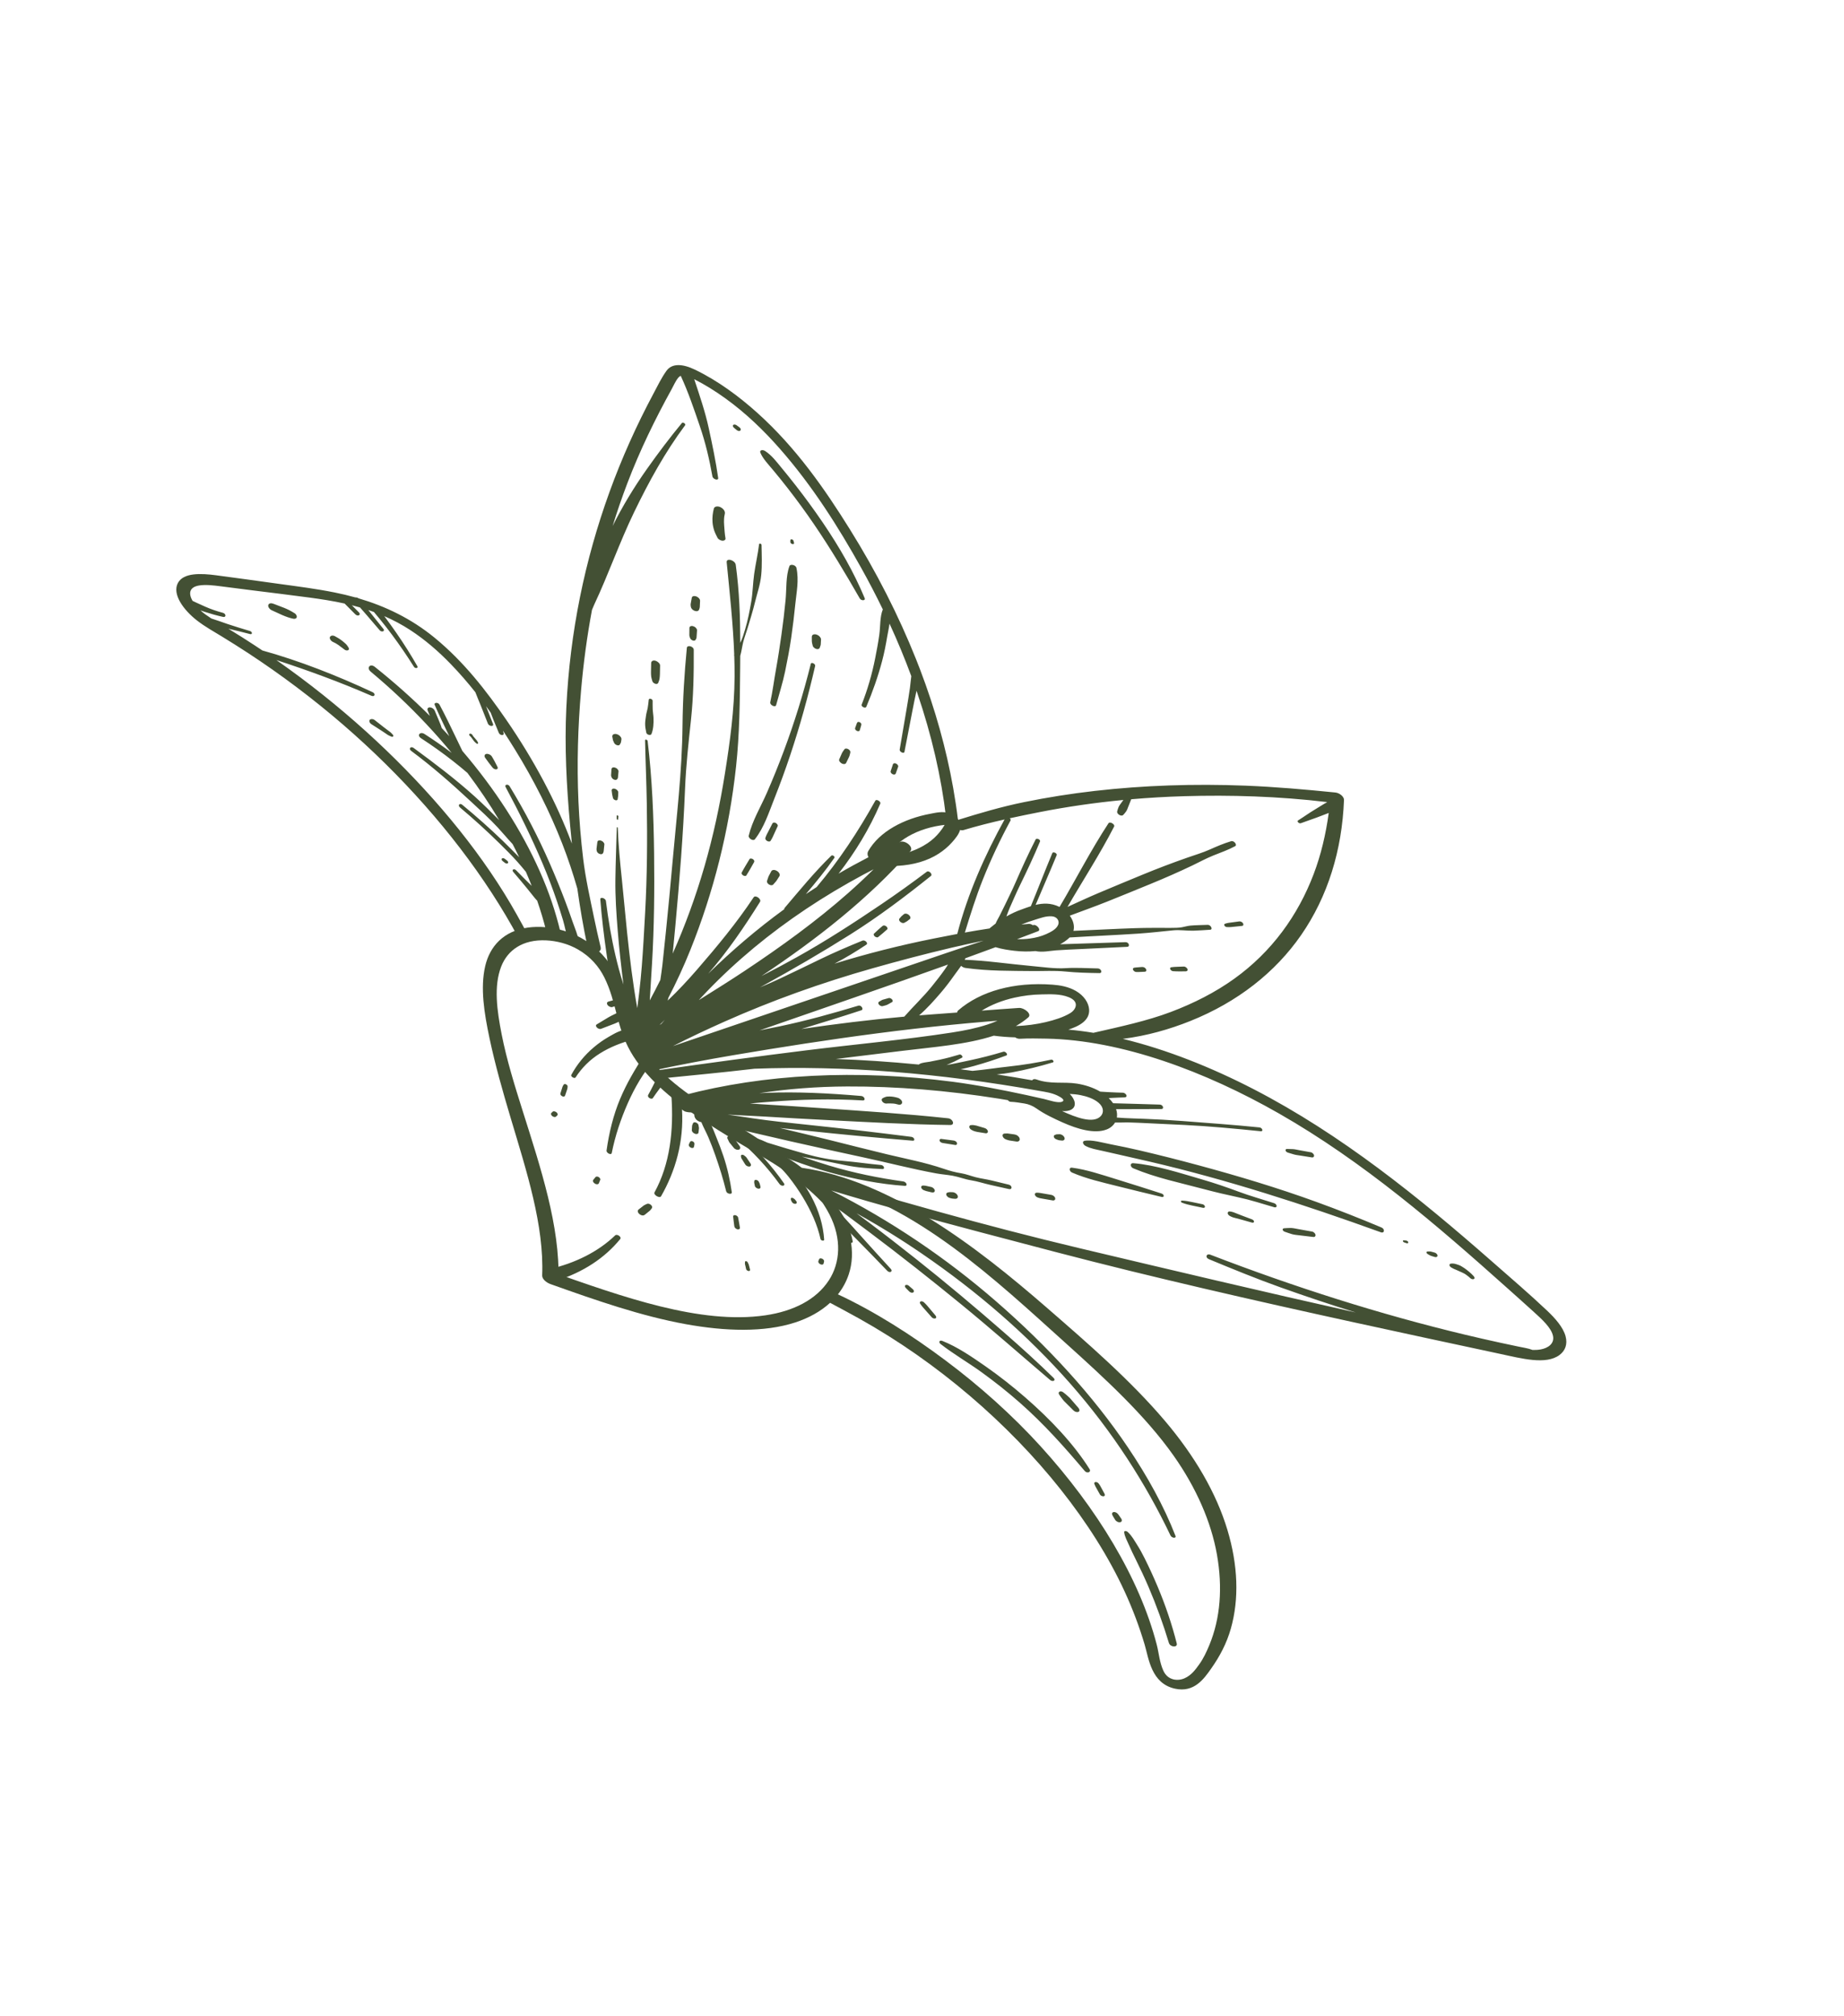 <?xml version="1.0" encoding="UTF-8"?> <svg xmlns="http://www.w3.org/2000/svg" width="907" height="991" viewBox="0 0 907 991" fill="none"><path d="M438.287 420.88C445.233 420.036 451.337 417.844 456.28 414.529C458.56 412.997 460.51 411.179 462.158 409.144C463.05 408.046 463.877 406.881 464.575 405.656C464.76 405.36 464.92 405.046 465.059 404.721C465.028 404.008 465.344 404.045 466.003 404.821C467.427 405.779 465.996 405.403 465.19 405.488C458.234 406.227 452.004 408.169 446.787 411.158C441.265 414.316 437.476 418.573 434.036 423.369C433.142 424.613 430.547 424.325 428.73 423.054C426.65 421.597 426.329 419.732 427.074 418.422C432.566 408.805 444.592 402.512 457.566 400.1C460.261 399.598 463.483 398.753 466.793 399.78C470.883 401.048 472.962 404.689 472.405 407.387C471.868 409.996 469.925 412.278 468.212 414.195C466.377 416.257 464.189 418.091 461.768 419.669C456.269 423.254 449.297 425.267 441.4 425.705C438.07 425.887 434.886 421.295 438.285 420.881L438.287 420.88ZM372.562 562.533C380.371 565.015 387.818 569.094 394.364 574.134C438.152 580.457 480.429 612.995 514.613 642.688C535.069 660.459 556.165 678.732 573.034 698.625C587.588 715.786 598.235 733.944 603.718 752.162C608.92 769.454 609.563 786.072 605.402 800.727C603.333 808.018 599.928 814.442 595.643 820.487C592.228 825.303 587.404 832.339 577.908 830.235C566.228 827.646 565.043 815.39 563.012 808.564C560.439 799.911 557.182 791.181 553.17 782.468C545.327 765.422 534.514 748.429 521.638 732.216C496.022 699.96 461.267 669.857 422.608 648.279C417.866 645.637 413.071 643.072 408.289 640.527C403.685 644.756 397.838 648.003 391.16 650.181C375.871 655.166 356.689 654.528 337.471 651.06C315.407 647.079 292.961 639.241 270.79 631.334C268.739 630.601 266.604 628.862 266.678 627.072C267.666 602.524 259.074 576.057 251.239 549.851C247.287 536.64 243.529 523.465 240.767 510.408C238.184 498.205 236.143 485.703 238.671 474.924C240.931 465.283 247.676 457.706 259.629 456.051C270.23 454.584 284.141 457.758 294.03 467.102C306.126 478.53 307.271 491.624 311.043 503.754C313.022 510.113 315.931 516.333 321.141 522.371C326.267 528.314 332.556 533.563 339.261 538.353C347.139 543.979 355.382 549.111 363.699 554.098C372.277 559.241 380.238 564.623 388.155 570.636C389.548 571.692 390.927 572.765 392.287 573.854C390.755 573.66 389.224 573.499 387.688 573.375C387.365 573.349 387.088 573.365 386.855 573.417C382.477 570.372 377.711 567.836 372.696 566.045C369.889 565.043 369.647 561.604 372.564 562.532L372.562 562.533ZM401.126 579.99C404.285 583.064 407.12 586.354 409.539 589.757C418.6 602.499 421.043 615.744 417.486 626.496C416.281 630.131 414.471 633.426 412.148 636.369C430.581 644.976 448.541 656.526 464.819 668.68C482.005 681.509 498.052 695.903 511.872 711.11C539.47 741.485 560.493 775.873 568.97 808.636C570.043 812.789 570.302 817.205 572.221 821.417C574.393 826.186 579.273 826.61 582.606 825.14C585.988 823.65 587.968 820.928 589.883 818.249C591.961 815.358 593.462 812.11 594.83 808.807C600.299 795.621 601.421 780.411 598.567 764.277C595.751 748.369 588.462 731.559 577.268 715.697C563.249 695.831 543.567 677.83 524.339 660.504C489.282 628.915 451.358 592.898 404.252 580.761C403.208 580.493 402.165 580.234 401.124 579.988L401.126 579.99ZM398.976 579.501C409.307 588.765 417.477 599.037 419.413 610.288C419.637 611.583 417.153 611.077 416.709 609.809C412.503 597.801 401.097 586.772 388.828 577.729C387.615 577.458 386.675 576.664 386.192 575.825L385.548 575.372C378.567 570.476 370.935 566.42 363.641 562.007C356.545 557.711 349.456 553.352 342.602 548.694C329.747 539.955 317.084 529.151 310.163 517.06C303.095 504.713 303.362 492.856 297.266 480.577C294.614 475.241 290.417 470.328 284.273 466.796C279.267 463.924 273.692 462.59 268.719 462.342C257.072 461.758 249.615 467.207 246.507 475.241C242.757 484.92 244.475 496.946 246.745 508.524C249.192 520.996 253.14 533.714 257.148 546.38C266.001 574.363 275.494 603.073 274.663 629.299C273.292 627.878 271.921 626.457 270.55 625.036C305.999 637.499 344.462 651.372 376.492 646.675C390.261 644.653 401.513 638.987 407.736 629.394C413.255 620.883 414.149 609.121 408.004 597.124C404.645 590.565 399.506 583.984 393.17 578.38C395.096 578.703 397.032 579.078 398.975 579.502L398.976 579.501Z" fill="#435034"></path><path d="M447.196 634.933C446.625 634.352 446.063 633.776 445.495 633.196C445.258 632.954 445.105 632.647 445.096 632.392C445.085 632.157 445.206 631.909 445.423 631.811C445.653 631.7 445.964 631.659 446.297 631.764C446.404 631.802 446.507 631.842 446.612 631.882C446.822 631.984 447.01 632.118 447.172 632.282C447.802 632.826 448.429 633.368 449.061 633.914C449.207 634.055 449.311 634.204 449.376 634.364C449.464 634.515 449.511 634.665 449.507 634.81C449.516 635.072 449.383 635.348 449.144 635.461C448.889 635.583 448.541 635.63 448.169 635.512C447.808 635.398 447.461 635.208 447.194 634.934L447.196 634.933ZM483.793 462.492C478.536 463.582 473.296 464.699 468.127 465.918C454.991 469.013 442.072 472.418 429.309 476.03C403.78 483.25 379.426 492.025 356.382 502.273C347.771 506.1 339.285 510.099 331.008 514.311C375.878 499.057 420.748 483.801 465.594 468.517C471.624 466.463 477.693 464.46 483.794 462.493L483.793 462.492ZM324.39 503.95C338.22 494.931 352.604 486.421 366.328 477.299C384.215 465.417 401.48 452.929 417.149 439.107C426.001 431.292 434.335 423.061 442.049 414.37C443.8 415.86 445.55 417.347 447.301 418.837C406.038 437.575 370.364 462.274 342.484 493.056C338.929 496.976 335.536 501.006 332.311 505.148C327.236 507.685 322.228 510.291 317.292 512.955C320.466 509.037 323.709 505.17 327.024 501.358L324.391 503.952L324.39 503.95ZM348.263 478.801C359.85 467.466 372.288 456.812 385.742 447.012C385.718 446.789 385.772 446.571 385.938 446.379C393.36 437.654 400.586 428.779 408.887 420.706C409.459 420.153 410.843 421.132 410.393 421.777C406.077 427.965 401.273 433.82 396.363 439.605C398.12 438.435 399.89 437.275 401.678 436.129C412.788 422.99 422.246 408.578 430.556 393.642C431.071 392.714 433.413 394.103 432.992 395.082C427.646 407.525 420.701 418.925 412.467 429.53C422.072 423.921 432.121 418.749 442.532 413.978C445.082 412.812 449.599 416.388 447.786 418.449C427.098 441.958 401.715 461.773 374.516 479.887C380.359 476.926 386.093 473.851 391.755 470.702C406.327 462.595 420.118 453.63 433.622 444.497C441.217 439.361 448.616 434.048 455.856 428.593C456.915 427.789 458.891 429.856 457.887 430.663C445.257 440.771 432.221 450.62 418.179 459.466C404.259 468.237 389.892 476.592 375.243 484.652L373.845 485.419C377.11 484.069 380.333 482.67 383.484 481.19C390.153 478.054 396.755 474.844 403.361 471.638C410.135 468.345 417.096 465.371 424.213 462.466C425.452 461.959 427.205 463.718 426.142 464.429C421.107 467.795 415.962 470.924 410.454 473.781C426.149 468.951 442.355 464.813 459.067 461.474C462.976 460.691 466.898 459.921 470.844 459.18C476.038 439.23 484.426 420.474 494.111 402.888C487.257 404.436 480.51 406.137 473.966 408.101C471.76 408.764 469.52 406.364 469.611 404.653L465.807 406.177C465.662 404.77 465.507 403.361 465.34 401.95C462.978 381.952 458.25 361.452 451.19 340.74L450.803 339.61C450.101 342.828 449.437 346.058 448.809 349.308C447.497 356.087 446.183 362.869 444.869 369.646C444.65 370.782 442.334 369.64 442.526 368.516C443.676 361.77 444.826 355.024 445.973 348.276C446.542 344.951 447.082 341.617 447.567 338.26C447.835 336.406 447.939 334.367 448.238 332.432C445.056 323.829 441.484 315.21 437.525 306.597C437.25 308.744 436.744 310.831 436.413 312.833C435.732 316.924 434.943 320.982 433.901 324.923C431.852 332.69 429.171 340.234 426.103 347.502C425.685 348.491 423.427 347.418 423.827 346.404C426.709 339.098 428.91 331.536 430.472 323.62C431.232 319.775 431.966 315.927 432.507 311.998C433.063 307.961 432.74 303.25 434.233 299.63C430.892 292.734 427.301 285.844 423.465 278.982C412.45 259.283 399.754 239.016 383.495 220.531C375.724 211.696 366.965 203.204 356.9 195.94C352.015 192.415 346.845 189.159 341.471 186.445C344.148 194.503 346.881 202.528 348.605 210.49C350.38 218.697 352.103 226.902 353.245 234.992C353.452 236.48 350.671 235.661 350.412 234.203C348.949 225.987 347.041 217.725 344.156 209.32C341.358 201.169 338.611 192.962 334.84 184.776C334.404 184.951 334.008 185.237 333.656 185.659C332.267 187.328 331.402 189.451 330.358 191.339C322.166 206.17 314.758 221.383 308.654 237.37C305.994 244.334 303.557 251.414 301.334 258.603C306.225 248.804 311.912 239.458 318.236 230.527C323.682 222.831 329.366 215.27 335.406 207.977C335.932 207.343 337.459 208.441 336.975 209.093C327.057 222.413 319.156 236.812 311.921 251.762C304.754 266.572 299.312 282.307 292.308 297.195C291.904 298.057 291.528 298.932 291.184 299.825C288.761 312.774 286.971 325.981 285.811 339.389C284.259 357.261 283.702 375.505 284.523 394.129C284.936 403.437 285.715 412.83 286.857 422.321C288.001 431.828 290.219 441.663 292.224 451.336C293.209 456.101 294.28 460.881 295.427 465.671C296.284 469.264 289.664 468.773 288.909 465.213C286.891 455.679 285.287 446.235 283.965 436.849C281.85 429.498 279.418 422.115 276.517 414.698C270.491 399.28 262.739 383.779 253.331 368.557C251.417 365.457 249.444 362.342 247.395 359.227L247.729 360.472C248.086 361.789 245.893 361.644 245.351 360.303C244.499 358.192 243.611 356.083 242.735 353.968C242.306 352.934 241.936 351.9 241.543 350.867L241.339 350.353C240.598 349.308 239.839 348.267 239.075 347.225L242.491 355.936C243.04 357.343 240.536 357.166 239.98 355.762C238.794 352.765 237.611 349.769 236.426 346.774C235.586 344.649 234.606 342.473 233.813 340.329C230.012 335.547 225.962 330.869 221.604 326.374C215.715 320.296 209.149 314.564 201.758 309.748C197.667 307.08 193.388 304.822 189.013 302.924L189.61 303.725C191.495 306.253 193.315 308.801 195.089 311.358C198.782 316.684 202.162 322.069 205.265 327.492C205.864 328.539 204.25 328.861 203.584 327.802C200.265 322.517 196.682 317.276 192.844 312.104C190.904 309.489 188.882 306.899 186.784 304.331C185.845 303.182 184.888 302.032 183.921 300.89C183.001 300.553 182.083 300.232 181.159 299.924L182.688 301.861C184.657 304.339 186.65 306.808 188.631 309.279C189.488 310.348 187.705 310.969 186.797 309.911C184.709 307.477 182.632 305.035 180.528 302.604C179.477 301.392 178.415 300.183 177.357 298.973L177.077 298.654C175.741 298.269 174.405 297.908 173.073 297.576L176.528 301.061C177.781 302.322 176.006 303.286 174.757 302.026C173.527 300.786 172.299 299.548 171.068 298.308L169.504 296.734C163.724 295.454 158.002 294.576 152.321 293.811C142.692 292.515 133.103 291.373 123.499 290.163C118.536 289.54 113.568 288.893 108.602 288.259C104.927 287.789 101.103 287.326 97.848 287.872C92.976 288.694 92.695 291.913 94.692 295.398C95.341 295.718 95.992 296.03 96.647 296.331C98.085 296.995 99.53 297.654 100.973 298.286C103.853 299.549 106.701 300.513 109.62 301.292C111.273 301.735 111.312 303.662 109.694 303.299C106.703 302.633 103.648 301.785 100.641 300.805C99.95 300.58 99.267 300.343 98.582 300.09C99.329 300.776 100.131 301.431 100.964 302.037C101.941 302.747 102.947 303.429 103.965 304.087C106.603 304.899 109.264 305.899 111.871 306.784C115.559 308.037 119.265 309.116 122.952 310.244C124.182 310.618 124.241 312.058 123.008 311.748C119.445 310.852 115.87 309.905 112.316 309.121L113.086 309.586C117.043 311.979 120.95 314.465 124.821 316.999C126.24 317.927 127.653 318.863 129.061 319.807C147.203 324.854 165.615 332.065 183.28 340.32C184.896 341.076 184.315 342.78 182.708 342.082C167.154 335.313 151.605 329.639 135.94 324.518C139.983 327.343 143.976 330.232 147.915 333.18C162.766 344.299 176.857 356.266 189.927 368.829C215.879 393.768 238.416 421.429 254.202 449.697C256.172 453.227 258.133 456.753 259.983 460.296C261.584 463.362 256.735 464.326 255.06 461.205C239.099 431.455 216.44 402.01 189.598 375.524C176.108 362.211 161.489 349.59 145.941 337.884C138.18 332.041 130.2 326.429 122.033 321.082C117.878 318.36 113.67 315.716 109.429 313.116C105.239 310.545 100.849 308.127 96.97 305.123C90.224 299.9 84.567 292.087 87.512 286.612C90.289 281.449 98.938 281.878 106.207 282.827C116.704 284.192 127.239 285.686 137.757 287.131C146.675 288.356 155.592 289.485 164.638 291.298C168.058 291.984 171.46 292.789 174.832 293.733C175.27 293.674 175.827 293.803 176.348 294.169C189.51 298.034 202.197 304.085 213.649 313.449C228.249 325.391 239.299 339.782 249.016 353.889C262.75 373.827 273.673 394.375 281.297 414.771C280.99 411.801 280.702 408.834 280.428 405.872C278.616 386.285 277.667 366.903 278.552 348.081C280.315 310.554 287.735 275.192 299.776 241.935C305.826 225.217 313.096 209.1 321.377 193.588C323.407 189.783 325.305 185.795 327.829 182.293C330.553 178.525 335.765 178.82 341.852 181.756C353.024 187.144 363.451 194.851 372.49 202.968C391.648 220.17 405.733 240.541 417.993 260.195C431.106 281.217 441.99 302.627 450.509 323.942C451.135 325.509 451.749 327.076 452.349 328.643C452.427 328.779 452.486 328.931 452.522 329.089C459.999 348.683 465.431 368.176 468.823 387.298C469.76 392.584 470.555 397.862 471.192 403.114C481.746 399.843 492.386 396.677 503.646 394.381C515.021 392.058 526.704 390.197 538.677 388.837C562.403 386.137 587.193 385.268 612.68 386.273C627.21 386.849 641.994 388.138 656.841 389.64C658.781 389.837 661.125 391.596 661.06 393.294C660.129 417.995 653.07 440.829 639.993 459.709C627.26 478.088 608.673 492.704 585.447 501.99C575.277 506.056 564.254 509.231 552.268 510.757C573.839 515.976 595.95 524.828 616.573 535.474C659.865 557.818 698.083 588.817 733.83 620.181C742.944 628.177 752.27 636.158 761.007 644.419C764.971 648.168 768.869 652.574 770.047 656.955C771.105 660.903 769.892 664.079 767.079 666.181C760.413 671.159 748.33 667.877 738.182 665.708C726.061 663.111 713.943 660.518 701.822 657.907C653.156 647.43 604.468 636.74 555.623 624.776C531.145 618.782 506.617 612.266 482.105 605.798C457.773 599.375 433.406 592.694 409.042 585.344L408.863 585.29C438.126 600.076 465.531 618.608 489.993 639.856C515.28 661.823 537.585 686.089 554.82 711.663C564.44 725.941 572.486 740.487 578.164 755.088C578.709 756.487 576.361 756.249 575.724 754.917C563.501 729.326 547.341 704.03 526.387 680.198C505.455 656.397 480.793 635.061 453.277 616.237C442.933 609.162 432.246 602.574 421.296 596.525C423.26 597.975 425.221 599.43 427.172 600.892C434.953 606.725 442.62 612.689 450.213 618.705C465.274 630.635 479.926 642.925 494.262 655.46C502.492 662.656 510.522 669.91 518.228 677.463C519.536 678.747 517.785 679.562 516.453 678.428C501.911 666.054 487.664 653.451 472.82 641.314C458.008 629.202 442.944 617.302 427.551 605.746C423.282 602.541 419.014 599.33 414.716 596.154C412.757 594.707 410.724 593.302 408.697 591.893C411.312 593.856 413.425 596.681 415.525 598.931C418.124 601.721 420.64 604.534 423.158 607.354C428.101 612.891 433.127 618.381 438.164 623.876C439.311 625.128 437.637 626.06 436.436 624.815C431.23 619.418 426.022 614.027 420.728 608.677C418.13 606.053 415.528 603.433 413.007 600.77C410.613 598.246 407.204 595.365 405.722 592.567C405.007 591.217 406.279 590.347 407.839 591.298C405.58 589.72 403.335 588.124 401.222 586.442C399.292 584.906 399.702 583.217 401.137 582.943L394.455 580.892C396.128 583.233 397.621 585.603 398.94 588.031C402.886 595.304 404.901 602.541 405.385 609.479C405.442 610.285 403.774 610.032 403.583 609.161C402.085 602.318 398.955 595.29 394.763 588.416C392.734 585.091 390.416 581.75 387.871 578.549C385.256 575.259 381.833 572.222 379.673 568.817C378.694 567.272 380.439 566.616 381.998 567.57C385.095 569.468 387.546 572.159 389.741 574.831C389.996 574.856 390.274 574.914 390.578 575.005C437.501 589.292 484.521 602.648 531.292 613.753C576.508 624.49 621.7 635.178 666.84 645.276C654.53 641.472 642.224 637.359 629.951 632.981C618.14 628.767 606.36 623.949 594.641 619.086C592.581 618.232 593.364 616.118 595.359 616.888C636.885 632.874 679.033 646.263 720.656 656.215C726.394 657.587 732.124 658.893 737.849 660.135C740.877 660.788 743.903 661.412 746.929 662.066C749.188 662.557 751.552 662.842 753.825 663.716C755.223 663.753 756.571 663.677 757.84 663.444C761.45 662.781 764.614 660.598 763.886 656.879C763.088 652.8 758.264 648.504 754.597 645.161C750.246 641.201 745.84 637.283 741.448 633.354C706.882 602.449 670.593 571.17 629.186 547.509C592.811 526.721 551.587 511.404 514.863 510.653C510.393 510.563 505.948 510.475 501.625 510.717C500.794 510.763 499.979 510.468 499.302 510.016C495.885 509.939 492.382 509.666 488.809 509.198C475.28 513.627 458.929 514.78 443.852 516.641C432.941 517.989 422.023 519.328 411.099 520.654C417.67 520.877 424.287 521.22 430.936 521.662C437.898 522.123 444.903 522.702 451.939 523.39C452.026 523.285 452.139 523.194 452.274 523.116C453.6 522.368 455.694 522.294 457.362 521.985C459.038 521.675 460.69 521.328 462.337 520.976C465.615 520.272 468.801 519.432 471.894 518.473C472.787 518.197 473.895 519.633 473.149 520.029C470.714 521.326 468.189 522.528 465.571 523.628C466.687 523.429 467.8 523.221 468.908 523.006C471.652 522.473 474.363 521.883 477.077 521.303C482.711 520.106 488.188 518.689 493.525 517.078C494.552 516.766 495.998 518.542 495.006 518.913C489.895 520.821 484.637 522.549 479.214 524.058C477.004 524.677 474.745 525.217 472.458 525.717C474.408 525.968 476.36 526.224 478.316 526.494C484.338 525.953 490.174 525.003 496.135 524.363C503.302 523.588 510.256 522.455 516.996 520.993C517.885 520.8 518.67 522.085 517.862 522.331C511.332 524.307 504.57 525.973 497.565 527.272C495.182 527.716 492.744 528.018 490.265 528.232C496.056 529.124 501.864 530.091 507.686 531.134C508.006 530.595 508.725 530.336 509.824 530.73C516.744 533.207 523.035 531.731 529.697 532.764C533.451 533.349 537.584 534.602 541.15 536.699L542.283 536.771C543.387 536.836 544.498 536.904 545.606 536.97C547.867 537.103 550.1 537.159 552.338 537.232C553.043 537.255 553.85 537.873 554.055 538.473C554.292 539.158 553.814 539.508 553.127 539.533C551.037 539.606 548.933 539.659 546.868 539.789L545.359 539.885C546.141 540.654 546.853 541.489 547.477 542.392L547.491 542.413C555.123 542.576 562.816 542.876 570.461 543.075C572.059 543.116 572.768 545.258 571.21 545.256C563.786 545.25 556.4 545.347 548.966 545.315C549.452 546.763 549.555 548.161 549.336 549.444C550.631 549.53 551.937 549.639 553.201 549.706C556.337 549.87 559.438 549.935 562.562 550.061C568.812 550.304 575.079 550.641 581.417 551.134C594.087 552.116 606.704 552.996 619.48 554.294C620.887 554.439 621.545 556.327 620.129 556.183C607.555 554.902 594.954 553.707 582.601 553.09C576.507 552.786 570.415 552.499 564.33 552.22C561.374 552.083 558.408 551.931 555.476 551.857C553.142 551.799 550.811 551.957 548.442 551.904C547.558 553.419 546.129 554.614 544.322 555.307C538.364 557.599 529.948 555.121 522.551 551.803C518.305 549.898 513.645 547.717 509.796 544.977C508.057 543.738 505.877 542.836 503.922 542.545C501.71 542.214 499.28 541.759 497.149 541.708C496.534 541.694 496.016 541.319 495.731 540.888C494.287 540.638 492.843 540.399 491.402 540.171C465.872 536.126 440.882 534.064 416.72 534.165C401.811 534.225 387.364 535.371 373.49 537.456C374.646 537.392 375.809 537.337 376.974 537.289C391.993 536.692 407.819 537.472 423.615 538.844C425.239 538.985 425.98 541.118 424.364 541.025C408.727 540.115 393.859 540.544 379.132 541.663C375.699 541.923 372.281 542.209 368.886 542.537C370.708 542.666 372.522 542.786 374.323 542.892C384.542 543.487 394.79 544.171 405.046 544.884C425.393 546.291 445.679 547.597 466.286 549.804C468.772 550.07 469.806 553.136 467.418 553.108C447.505 552.867 427.261 551.725 407.035 550.684C397.021 550.169 387.002 549.635 376.949 549.006C370.614 548.609 364.251 548.407 357.843 547.984L370.381 549.832C379.045 551.108 387.621 552 396.183 552.889C413.503 554.688 430.847 556.712 448.289 558.939C449.693 559.121 450.354 560.944 448.936 560.829C431.575 559.404 414.19 557.774 396.695 555.916C392.313 555.451 387.935 554.995 383.572 554.588C391.575 556.488 399.58 558.374 407.591 560.375C417.124 562.755 426.66 565.193 436.183 567.487C445.433 569.716 454.94 571.476 464.221 574.644C467.249 575.678 469.799 576.365 472.784 576.839C475.167 577.216 477.527 578.179 479.927 578.787C482.543 579.456 485.132 579.75 487.763 580.389C490.567 581.071 493.367 581.751 496.168 582.431C497.95 582.863 498.009 584.998 496.251 584.605C493.266 583.939 490.278 583.272 487.293 582.606C484.027 581.878 480.818 580.793 477.573 580.279C474.539 579.798 471.571 578.588 468.561 578.052C465.826 577.562 463.166 577.394 460.42 576.891C448.561 574.715 436.498 571.566 424.577 569.009C412.639 566.448 400.694 563.817 388.737 561.114C382.763 559.762 376.793 558.392 370.811 556.974C367.819 556.263 364.831 555.555 361.844 554.845C359.846 554.37 357.567 553.988 355.844 552.688C353.737 552.604 351.602 552.542 349.451 552.352C350.669 554.695 351.537 557.184 352.457 559.423C353.677 562.39 354.793 565.356 355.79 568.31C357.835 574.369 359.098 580.283 359.948 586.167C360.134 587.451 357.494 587.002 357.175 585.676C355.768 579.848 353.905 573.928 351.851 568.033C350.818 565.073 349.672 562.105 348.415 559.137C347.39 556.721 345.935 554.167 344.972 551.723L344.909 551.709C341.706 551.048 340.76 548.055 342.074 546.727C340.554 546.972 338.975 547.026 337.348 546.598C336.583 546.396 335.922 545.95 335.455 545.421C336.419 561.31 332.247 575.744 325.165 588.13C324.473 589.342 321.264 587.459 321.939 586.223C329.53 572.319 331.482 555.82 330.211 538.318C330.035 535.922 334.475 537.2 334.872 539.558C335.083 539.064 335.537 538.671 336.284 538.473C375.671 528.079 421.225 525.652 468.804 531.88C480.737 533.443 492.857 535.825 504.992 538.419C507.837 539.03 510.685 539.665 513.536 540.328C516.013 540.907 520.38 542.498 522.36 541.668C524.317 540.849 521.504 539.272 519.957 538.555C517.035 537.207 514.065 536.837 511.178 536.321C486.857 531.976 462.724 528.823 439.051 526.953C415.886 525.126 393.141 524.627 371.044 525.447L369.612 525.613C355.381 527.282 340.977 528.644 326.618 530.082L326.367 530.096C326.499 530.251 326.602 530.424 326.666 530.607C327.101 531.874 326.386 532.642 325.77 533.461C325.23 534.176 324.691 534.89 324.152 535.606C323.086 537.016 322.077 538.461 321.078 539.916C320.802 540.324 319.94 540.227 319.358 539.813C318.684 539.334 318.586 538.744 318.825 538.313C319.654 536.817 320.468 535.319 321.231 533.785C321.617 533.012 322.004 532.235 322.388 531.461C322.817 530.607 323.137 529.628 324.273 529.363C322.821 528.294 322.2 526.4 324.069 526.132C348.169 522.67 372.365 519.403 396.727 516.382C420.54 513.429 444.888 511.255 468.301 507.63C480.325 505.764 492.091 502.883 500.039 496.184C501.559 497.743 503.08 499.298 504.601 500.859C455.104 503.976 407.431 510.885 360.677 518.789C347.292 521.054 334.074 523.567 321.04 526.371C320.023 526.59 319.008 526.371 318.118 525.903C316.876 527.609 315.69 529.351 314.602 531.157C312.411 534.788 310.464 538.568 308.747 542.475C305.335 550.231 302.609 558.308 300.897 566.877C300.651 568.122 298.172 566.869 298.344 565.645C299.597 556.797 301.676 548.222 304.999 540.31C306.584 536.534 308.398 532.882 310.397 529.34C311.444 527.482 312.526 525.64 313.646 523.824C314.069 523.138 314.458 522.374 314.904 521.647C314.846 521.383 314.835 521.122 314.872 520.872C312.479 519.672 310.645 516.76 312.673 515.493C311.48 514.867 310.639 513.431 311.533 512.67C311.072 512.318 310.672 511.889 310.386 511.384C309.442 511.711 308.395 511.938 307.457 512.246C305.914 512.749 304.403 513.298 302.939 513.899C300.189 515.031 297.598 516.348 295.194 517.843C290.117 521 286.164 525 283.103 529.722C282.608 530.485 280.558 529.289 280.997 528.477C283.782 523.358 287.531 518.734 292.115 514.874C294.389 512.956 296.862 511.204 299.56 509.671C302.256 508.14 305.339 506.193 309.111 506.087L309.449 506.093L308.33 497.366C307.246 497.791 305.573 497.525 304.443 496.215C303.928 495.617 303.536 495.038 303.225 494.464L303.077 494.511C302.414 494.721 301.752 494.931 301.086 495.141C300.775 495.239 300.203 495.105 299.831 494.924C299.433 494.733 298.998 494.379 298.793 494.036C298.32 493.241 298.573 492.617 299.324 492.412C299.989 492.229 300.656 492.045 301.32 491.865L302.201 491.622C302.045 490.957 301.915 490.28 301.758 489.577C301.249 487.287 300.713 484.986 300.362 482.727C299.667 478.256 299.032 473.794 298.387 469.334C297.071 460.233 295.962 451.159 295.265 442.2C295.154 440.774 297.846 441.551 298.026 442.97C299.154 451.935 300.649 460.958 302.805 470.117C303.845 474.53 305.018 478.927 306.437 483.384L306.632 484.003C305.545 475.215 304.551 466.449 303.846 457.753C303.156 449.233 302.582 440.759 302.687 432.46C302.796 423.878 303.162 415.394 303.369 406.84C303.373 406.595 303.855 406.726 303.862 406.977C304.15 415.391 304.986 423.953 305.893 432.524C306.814 441.242 307.539 449.909 308.458 458.628C309.746 470.886 311.232 483.197 313.439 495.643L313.577 494.675C313.865 492.42 314.142 490.157 314.412 487.893C314.911 483.629 315.341 479.347 315.679 475.025C316.366 466.26 316.839 457.422 317.324 448.589C318.295 430.916 318.443 412.986 318.133 394.914C317.959 384.636 317.502 374.275 317.285 363.984C317.272 363.335 318.481 363.683 318.558 364.338C320.783 383.03 321.505 401.397 321.725 419.56C321.943 437.732 321.767 455.766 320.716 473.538C320.425 478.416 320.105 483.283 319.821 488.165L319.596 491.859C321.384 488.54 323.119 485.188 324.797 481.803C325.14 479.349 325.542 476.92 325.807 474.483C326.407 468.954 326.991 463.416 327.553 457.872C328.698 446.648 329.768 435.398 330.767 424.121C332.753 401.688 335.488 379.574 335.711 356.543C335.838 343.66 336.632 331.063 337.832 318.542C337.987 316.926 341.217 317.747 341.232 319.49C341.31 331.126 341.07 342.631 339.875 353.848C338.679 365.075 337.42 376.26 336.953 387.744C336.039 410.361 334.257 432.671 332.207 454.899C331.778 459.548 331.338 464.193 330.884 468.834C337.03 454.974 342.265 440.624 346.538 425.864C350.816 411.081 354.098 395.843 356.568 380.287C359.031 364.798 361.224 348.973 361.315 332.644C361.333 329.282 361.276 325.902 361.161 322.508C361.051 322.281 361.025 322.042 361.131 321.811L361.136 321.798C360.592 306.859 358.919 291.646 357.433 276.449C357.207 274.135 361.574 275.397 361.892 277.693C363.681 290.746 364.086 303.466 364.112 316.061C365.161 313.997 365.798 311.714 366.488 309.459C367.811 305.121 368.677 300.543 369.481 295.979C370.269 291.507 370.311 286.76 370.943 282.228C371.634 277.294 372.769 272.548 373.367 267.575C373.433 267.013 374.557 267.286 374.572 267.913C374.666 272.883 374.89 277.971 374.415 282.754C373.952 287.455 372.432 291.641 371.353 296.077C370.269 300.527 368.911 304.842 367.602 309.187C366.933 311.411 366.061 313.577 365.515 315.851C364.992 318.045 364.723 320.318 364.099 322.464L364.061 327.936C363.929 344.427 363.775 360.908 362.044 376.871C358.607 408.617 350.892 438.805 339.554 467.057C336.322 475.109 332.693 482.956 328.732 490.616C328.64 491.057 328.544 491.493 328.439 491.925C333.541 487.071 338.29 481.969 342.855 476.709C352.745 465.311 362.394 453.667 370.683 441.178C371.59 439.813 374.672 442.045 373.816 443.406C366.083 455.76 357.911 467.768 348.252 478.827L348.263 478.801ZM474.593 458.489C478.625 457.761 482.689 457.079 486.787 456.465C486.855 456.35 486.947 456.244 487.067 456.146C487.923 455.438 488.801 454.746 489.701 454.075C490.246 452.734 491.043 451.488 491.681 450.219C492.589 448.407 493.503 446.6 494.38 444.773C496.083 441.229 497.829 437.709 499.411 434.1C502.573 426.868 505.811 419.716 509.398 412.718C509.85 411.837 511.933 412.794 511.536 413.75C508.464 421.162 505.053 428.352 501.549 435.527C499.828 439.055 498.278 442.681 496.682 446.281C496.076 447.648 495.559 449.114 495.019 450.574C497.393 449.21 499.94 448.017 502.688 447.056C504.014 446.591 505.474 446.033 507.037 445.542C510.616 436.874 513.979 428.091 517.599 419.44C517.994 418.508 520.127 419.528 519.739 420.471C516.383 428.662 512.793 436.726 509.381 444.887C512.943 444.038 516.917 443.836 521.008 445.833L521.153 445.903C529.282 432.244 536.517 418.028 545.242 404.737C545.897 403.739 548.561 405.292 548.005 406.372C541.04 419.936 532.699 432.699 525.075 445.881C530.141 443.586 535.162 441.24 540.329 439.05C547.47 436.023 554.669 433.063 561.856 430.091C569.058 427.114 576.431 424.315 583.928 421.69C587.674 420.377 591.598 419.215 595.119 417.645C598.512 416.13 601.829 414.698 605.555 413.581C606.97 413.158 608.688 415.398 607.529 416.027C604.179 417.843 600.503 419.122 596.843 420.588C593.243 422.032 589.929 423.856 586.503 425.498C579.755 428.725 572.814 431.77 565.759 434.656C558.685 437.554 551.625 440.458 544.504 443.299C538.484 445.704 532.29 447.896 526.186 450.198C527.025 451.358 527.627 452.583 527.94 453.76C528.317 455.182 528.303 456.488 527.991 457.663C538.129 457.236 548.196 456.663 558.38 456.331C564.191 456.14 570.044 456.194 575.936 456.2C577.78 456.2 579.638 456.192 581.326 455.894C582.745 455.644 584.031 455.211 585.529 455.076C588.294 454.827 591.226 454.827 594.06 454.708C595.539 454.646 596.731 457.025 595.243 457.107C592.484 457.264 589.752 457.514 586.951 457.577C583.638 457.649 580.289 457.071 577.042 457.398C571.268 457.976 565.59 458.632 559.706 459.026C548.566 459.772 537.276 460.224 526.1 460.909L525.768 461.234C524.525 462.393 523.057 463.398 521.426 464.249C524.301 464.181 527.15 464.064 530.009 463.973C537.881 463.724 545.749 463.467 553.617 463.213C555.258 463.163 555.997 465.437 554.407 465.514C546.727 465.879 539.045 466.242 531.369 466.614C527.377 466.806 523.361 466.953 519.418 467.243C516.435 467.464 512.705 468.336 509.304 467.594C506.009 467.906 502.507 467.88 498.908 467.452C496.094 467.115 492.787 466.66 489.685 465.687C484.75 467.513 479.803 469.324 474.845 471.125C474.74 471.376 474.629 471.623 474.512 471.869C485.122 472.272 496.297 473.931 507.098 474.914C512.763 475.426 518.886 476.343 524.211 475.993C529.276 475.663 534.723 476.045 539.987 476.131C541.651 476.158 542.44 478.457 540.775 478.43C535.22 478.339 529.733 478.221 524.022 477.651C518.553 477.107 513.247 477.483 507.958 477.425C497.201 477.306 486.209 477.468 474.937 475.905C474.04 475.781 473.29 475.37 472.753 474.854C471.691 476.409 470.498 477.891 469.467 479.358C467.342 482.376 465.111 485.33 462.693 488.149C459.399 491.987 455.989 495.817 452.079 499.21C454.353 499.026 456.634 498.854 458.918 498.691C462.883 498.41 466.84 498.112 470.798 497.81C470.813 497.419 470.98 497.046 471.351 496.727C482.291 487.293 498.733 482.704 517.677 484.113C521.357 484.385 525.474 485.059 529.192 487.201C533.143 489.48 535.461 492.987 535.701 496.259C536.093 501.646 530.965 504.442 525.497 506.217C529.577 506.577 533.71 507.108 537.88 507.797C537.97 507.757 538.072 507.724 538.179 507.698C551.054 504.748 564.137 501.974 575.902 497.529C587.356 493.202 597.856 487.825 607.091 481.198C625.468 468.01 638.389 450.163 646.145 429.759C649.76 420.241 652.129 410.155 653.559 399.692C652.321 400.165 651.074 400.625 649.86 401.111C646.612 402.412 643.147 403.477 639.85 404.731C638.976 405.067 637.716 403.835 638.495 403.352C641.307 401.61 643.935 399.681 646.791 397.987C648.8 396.793 650.743 395.484 652.832 394.35C628.736 391.477 605.154 390.787 582.414 391.453C573.628 391.711 564.956 392.218 556.409 392.956L554.913 396.734C554.615 397.488 554.359 398.265 553.907 398.933C553.483 399.559 552.99 400.111 552.468 400.67C551.573 401.633 549.164 400.207 549.505 398.918C549.696 398.194 549.893 397.487 550.185 396.811C550.516 396.043 551.036 395.4 551.52 394.726L552.551 393.304C538.434 394.654 524.671 396.655 511.331 399.279C506.414 400.244 501.51 401.243 496.655 402.31C497.035 402.621 497.25 403.032 497.036 403.421C491.959 412.778 487.411 422.441 483.433 432.405C480.044 440.896 477.293 449.666 474.584 458.48L474.593 458.489ZM502.383 454.549C503.587 454.438 504.795 454.332 506.008 454.239C506.737 454.181 507.442 454.465 507.972 454.882L508.193 454.815C509.872 454.298 512.23 457.197 510.613 457.818C507.176 459.135 503.731 460.443 500.279 461.741C502.492 461.806 504.633 461.702 506.682 461.416C509.545 461.015 512.219 460.329 514.584 459.255C516.904 458.199 519.65 456.851 520.507 454.595C521.173 452.839 520.039 450.64 517.244 450.495C514.303 450.342 511.618 451.427 509.21 452.151C506.858 452.856 504.578 453.655 502.381 454.55L502.383 454.549ZM466.273 474.226C435.568 485.248 404.495 495.832 373.586 506.596C376.842 505.95 380.099 505.31 383.336 504.635C396.714 501.842 409.552 498.242 422.202 494.435C423.615 494.01 425.02 496.254 423.666 496.702C413.943 499.905 404.046 502.892 394.179 505.909C410.788 503.443 427.633 501.375 444.783 499.837C449.186 494.825 454.093 490.191 458.29 485.019C460.555 482.226 462.763 479.399 464.831 476.473C465.338 475.754 465.813 475 466.277 474.227L466.273 474.226ZM526.172 537.827C528.889 540.556 529.721 543.976 526.933 545.533C525.723 546.209 524.138 546.381 522.375 546.268C528.986 549.29 537.738 552.711 541.443 548.727C542.906 547.158 543.042 544.516 540.43 542.239C537.967 540.089 534.349 538.984 531.463 538.416C529.665 538.061 527.91 537.919 526.172 537.827ZM335.545 542.475C335.402 542.278 335.278 542.073 335.167 541.867L335.254 542.722C335.344 542.634 335.443 542.553 335.545 542.475ZM482.861 496.882C488.96 496.414 495.063 495.958 501.194 495.55C503.697 495.384 507.77 498.516 505.757 500.227C503.885 501.821 501.841 503.229 499.655 504.48C504.808 504.268 509.749 503.616 514.374 502.522C518.704 501.499 522.989 500.149 526.449 498.086C528.904 496.626 531.414 492.58 525.678 490.27C521.37 488.535 516.357 488.845 512.473 488.895C507.749 488.959 503.249 489.55 499.021 490.49C493.016 491.823 487.552 493.986 482.863 496.881L482.861 496.882ZM654.287 393.61L654.495 391.443L656.166 392.889C655.941 392.912 655.723 392.966 655.515 393.055C655.098 393.23 654.69 393.416 654.287 393.607L654.287 393.61ZM422.885 294.217C415.874 281.992 408.515 269.679 400.308 257.647C396.238 251.68 391.918 245.766 387.366 239.926C385.007 236.897 382.579 233.89 380.086 230.908C377.791 228.164 375.233 225.524 373.995 222.557C373.464 221.283 375.152 220.957 376.363 221.756C379.711 223.965 381.946 227.032 384.3 229.871C386.718 232.787 389.085 235.727 391.39 238.685C396.064 244.67 400.484 250.729 404.651 256.849C413.041 269.173 420.051 281.471 425.316 294.1C425.843 295.356 423.61 295.478 422.888 294.218L422.885 294.217ZM362.446 211.507C362.008 211.147 361.569 210.788 361.131 210.428C360.979 210.325 360.852 210.205 360.76 210.072C360.644 209.944 360.561 209.805 360.518 209.661C360.464 209.523 360.452 209.397 360.482 209.281C360.486 209.158 360.527 209.052 360.609 208.967C360.773 208.797 361.028 208.68 361.35 208.713C361.662 208.747 361.995 208.857 362.282 209.065C362.743 209.4 363.203 209.735 363.662 210.068C363.823 210.176 363.954 210.301 364.055 210.444C364.18 210.58 364.263 210.724 364.31 210.876C364.365 211.023 364.381 211.159 364.347 211.279C364.344 211.409 364.299 211.521 364.214 211.612C364.041 211.793 363.773 211.916 363.43 211.881C363.316 211.859 363.208 211.842 363.094 211.82C362.866 211.756 362.648 211.652 362.446 211.507ZM356.509 252.596C356.4 253.085 356.314 253.579 356.231 254.079C356.181 254.392 356.259 253.761 356.231 254.081C356.22 254.201 356.207 254.321 356.194 254.439C356.17 254.679 356.149 254.921 356.137 255.164C356.073 256.199 356.109 257.261 356.19 258.338C356.346 260.43 356.462 262.531 356.841 264.674C356.975 265.425 356.15 265.907 355.323 265.85C354.51 265.793 353.301 265.177 352.916 264.411C352.291 263.172 351.622 261.878 351.226 260.638C350.816 259.341 350.554 257.976 350.464 256.739C350.288 254.377 350.572 252.099 351.131 250.004C351.404 248.977 353.04 248.666 354.446 249.394C355.96 250.176 356.766 251.487 356.513 252.597L356.509 252.596ZM383.3 430.885C382.852 431.591 382.398 432.295 381.95 433.001C381.727 433.345 381.425 433.639 381.15 433.95C380.866 434.268 380.583 434.589 380.298 434.91C379.906 435.348 379.056 435.342 378.294 434.891C377.547 434.449 377.077 433.677 377.267 433.117C377.407 432.713 377.543 432.304 377.681 431.899C377.816 431.509 377.923 431.096 378.113 430.734C378.506 429.995 378.895 429.252 379.284 428.512C379.373 428.249 379.542 428.049 379.799 427.908C379.945 427.855 380.096 427.805 380.243 427.754C380.798 427.624 381.521 427.828 382.133 428.187C382.695 428.519 383.089 428.93 383.338 429.431C383.632 430.025 383.569 430.465 383.3 430.887L383.3 430.885ZM412.782 373.343C413.145 372.507 413.509 371.674 413.874 370.838C414.087 370.348 414.296 369.866 414.61 369.433C414.877 369.064 415.145 368.699 415.411 368.333C415.731 367.893 416.609 367.949 417.283 368.347C418.011 368.777 418.375 369.458 418.242 370.006C418.131 370.451 418.022 370.893 417.913 371.34C417.801 371.791 417.607 372.184 417.407 372.59C417.015 373.395 416.623 374.2 416.229 375.006C416.076 375.317 415.864 375.549 415.441 375.627C415.073 375.695 414.531 375.617 414.104 375.396C413.229 374.944 412.493 373.994 412.777 373.342L412.782 373.343ZM420.595 357.983C420.763 357.525 420.925 357.066 421.093 356.606C421.171 356.383 421.252 356.158 421.332 355.936C421.372 355.821 421.41 355.704 421.455 355.591C421.528 355.431 421.63 355.282 421.722 355.132C421.774 355.09 421.823 355.05 421.875 355.008C421.966 354.95 422.081 354.925 422.213 354.929C422.412 354.919 422.646 354.957 422.863 355.069C423.034 355.156 423.189 355.268 423.325 355.398C423.503 355.569 423.677 355.882 423.659 356.066C423.64 356.243 423.628 356.427 423.596 356.604C423.573 356.723 423.529 356.84 423.497 356.959C423.428 357.194 423.356 357.43 423.291 357.667C423.15 358.137 423.015 358.61 422.872 359.081C422.747 359.509 422.074 359.65 421.47 359.339C421.181 359.188 420.898 358.974 420.745 358.716C420.594 358.461 420.519 358.198 420.595 357.983ZM438.085 379.161C438.464 378.017 438.843 376.871 439.222 375.729C439.38 375.253 440.112 375.085 440.794 375.438C441.469 375.787 441.952 376.459 441.777 376.958C441.374 378.093 440.973 379.226 440.571 380.361C440.407 380.816 439.712 380.99 439.043 380.642C438.379 380.301 437.922 379.655 438.086 379.162L438.085 379.161ZM403.833 314.375C403.799 315.035 403.759 315.695 403.725 316.355C403.709 316.637 403.709 316.933 403.638 317.192C403.598 317.338 403.544 317.478 403.492 317.619C403.395 317.913 403.293 318.208 403.192 318.501C403.019 319.022 402.307 319.309 401.524 319.064C401.219 318.968 400.922 318.825 400.647 318.641C400.278 318.395 399.854 317.893 399.772 317.55C399.58 316.739 399.315 315.891 399.309 315.122C399.308 314.45 399.305 313.781 399.304 313.11C399.299 312.657 399.502 312.258 399.896 312.043C400.277 311.836 400.929 311.781 401.5 311.959C402.077 312.139 402.681 312.455 403.102 312.908C403.512 313.352 403.855 313.911 403.83 314.374L403.833 314.375ZM321.005 344.562C321.016 345.983 320.977 347.395 321.043 348.832C321.104 350.181 321.387 351.59 321.435 352.936C321.537 355.769 321.384 358.486 320.418 360.902C320.096 361.698 318.139 361.35 317.884 360.199C317.551 358.696 317.306 357.207 317.32 355.784C317.333 354.462 317.582 353.176 317.742 351.907C317.902 350.614 318.318 349.417 318.567 348.16C318.829 346.822 318.923 345.403 319.093 344.029C319.205 343.141 320.995 343.572 321.005 344.565L321.005 344.562ZM324.673 327.201C324.645 328.632 324.614 330.058 324.585 331.49C324.572 332.2 324.512 332.881 324.42 333.565C324.319 334.341 324.017 335.018 323.755 335.724C323.593 336.154 323.018 336.405 322.349 336.194C321.721 336 321.028 335.48 320.882 334.925C320.664 334.115 320.371 333.265 320.284 332.479C320.199 331.723 320.183 330.993 320.196 330.264C320.224 328.832 320.256 327.406 320.284 325.975C320.302 325.088 321.19 324.476 322.414 324.859C323.559 325.217 324.692 326.25 324.671 327.201L324.673 327.201ZM342.848 309.859C342.798 310.612 342.744 311.364 342.694 312.118C342.669 312.481 342.645 312.847 342.619 313.21C342.6 313.501 342.572 313.771 342.441 314.01C342.354 314.166 342.268 314.324 342.18 314.482C342.067 314.684 341.955 314.841 341.697 314.928C341.462 315.009 341.157 315.03 340.844 314.932C340.212 314.735 339.633 314.26 339.446 313.722C339.264 313.207 339.064 312.706 339.065 312.219C339.07 311.848 339.072 311.478 339.078 311.107C339.083 310.341 339.09 309.576 339.097 308.812C339.1 308.437 339.262 308.109 339.588 307.928C339.905 307.757 340.44 307.709 340.915 307.856C341.394 308.008 341.897 308.267 342.241 308.642C342.58 309.01 342.871 309.475 342.847 309.857L342.848 309.859ZM344.339 295.328C344.308 296.025 344.278 296.722 344.247 297.419C344.23 297.768 344.224 298.118 344.201 298.464C344.17 298.941 343.986 299.338 343.83 299.759C343.569 300.453 342.66 300.703 341.628 300.31C340.578 299.912 339.868 299.052 339.778 298.22C339.756 298.038 339.74 297.857 339.717 297.675C339.682 297.344 339.679 297.088 339.736 296.77C339.792 296.435 339.858 296.107 339.919 295.776C340.042 295.114 340.165 294.454 340.288 293.789C340.349 293.441 340.793 293.124 341.198 293.069C341.602 293.015 342.023 293.061 342.488 293.236C342.913 293.399 343.366 293.661 343.674 293.997C344.053 294.405 344.358 294.905 344.339 295.328ZM388.735 266.507C388.745 266.198 388.759 265.891 388.767 265.58C388.773 265.431 388.831 265.281 388.973 265.213C389.027 265.194 389.079 265.176 389.133 265.158C389.225 265.138 389.319 265.141 389.426 265.168C389.492 265.173 389.559 265.193 389.624 265.222C389.725 265.254 389.817 265.302 389.908 265.37C390.08 265.5 390.251 265.68 390.294 265.849C390.374 266.174 390.457 266.5 390.538 266.825C390.58 266.96 390.585 267.083 390.549 267.195C390.523 267.244 390.495 267.292 390.468 267.341C390.39 267.432 390.28 267.492 390.141 267.519C390.036 267.54 389.922 267.537 389.8 267.509C389.681 267.495 389.565 267.46 389.447 267.399C389.323 267.342 389.221 267.273 389.128 267.183C389.02 267.104 388.935 267.01 388.874 266.906C388.786 266.769 388.739 266.636 388.734 266.505L388.735 266.507ZM378.859 345.256C380.05 339.892 380.735 334.314 381.724 328.866C382.735 323.294 383.573 317.656 384.373 311.999C385.17 306.373 385.855 300.706 386.4 294.983C386.922 289.485 386.458 283.219 388.32 278.283C388.731 277.189 391.413 277.693 391.742 279.233C393.047 285.343 391.765 291.151 391.214 296.741C390.661 302.365 389.98 307.944 389.18 313.478C388.364 319.112 387.302 324.657 386.158 330.159C384.983 335.802 383.24 341.154 381.755 346.656C381.385 348.017 378.555 346.625 378.858 345.259L378.859 345.256ZM370.896 423.9C369.639 426.081 368.455 428.315 367.087 430.428C366.849 430.794 366.094 430.736 365.562 430.416C365.039 430.1 364.575 429.464 364.781 429.063C365.987 426.765 367.383 424.571 368.703 422.34C368.944 421.925 369.831 422.051 370.379 422.439C371.031 422.902 371.137 423.482 370.898 423.899L370.896 423.9ZM382.529 406.157C381.966 407.367 381.405 408.579 380.851 409.795C380.579 410.396 380.308 410.993 380.035 411.592C379.734 412.257 379.351 412.86 378.957 413.47C378.697 413.872 377.879 413.798 377.302 413.456C376.687 413.093 376.299 412.454 376.455 411.991C376.673 411.359 376.892 410.744 377.197 410.158C377.502 409.575 377.805 408.989 378.107 408.405C378.714 407.239 379.307 406.063 379.905 404.891C380.135 404.445 380.767 404.207 381.519 404.595C382.173 404.934 382.752 405.666 382.526 406.156L382.529 406.157ZM400.945 327.401C397.495 342.407 393.423 357.125 388.605 371.504C386.22 378.625 383.649 385.657 380.898 392.593C378.187 399.431 375.837 406.871 371.303 412.636C370.455 413.714 367.962 412.133 368.273 410.847C370.076 403.392 374.128 396.803 377.132 389.938C380.065 383.23 382.824 376.429 385.407 369.541C390.658 355.531 395.145 341.133 398.807 326.369C399.055 325.358 401.176 326.392 400.945 327.401ZM305.622 363.796C305.558 364.177 305.498 364.563 305.434 364.945C305.389 365.232 305.199 365.466 305.064 365.711C304.981 365.856 304.901 366.004 304.82 366.151C304.744 366.213 304.668 366.272 304.591 366.334C304.489 366.369 304.383 366.406 304.279 366.442C303.993 366.494 303.658 366.444 303.325 366.318C303.054 366.213 302.824 366.079 302.605 365.89C302.484 365.807 302.385 365.704 302.313 365.592C302.167 365.434 302.069 365.267 302.015 365.089C301.917 364.874 301.818 364.66 301.718 364.444C301.667 364.329 301.612 364.213 301.563 364.1C301.455 363.865 301.445 363.639 301.401 363.411C301.318 362.973 301.235 362.536 301.149 362.097C301.141 361.788 301.228 361.521 301.409 361.304C301.522 361.213 301.631 361.121 301.746 361.032C302.029 360.882 302.369 360.819 302.768 360.844C303.057 360.855 303.344 360.926 303.638 361.056C303.931 361.149 304.207 361.292 304.469 361.488C304.747 361.676 304.972 361.891 305.143 362.137C305.362 362.374 305.51 362.623 305.588 362.885C305.699 363.215 305.712 363.518 305.624 363.795L305.622 363.796ZM533.509 723.171C523.64 711.518 513.57 700.167 501.582 689.605C495.621 684.356 489.286 679.341 482.754 674.619C476.21 669.888 469.006 665.744 462.674 660.809C461.429 659.836 462.146 658.729 463.529 659.273C470.856 662.149 478.084 667.118 484.59 671.648C491.488 676.454 498.037 681.606 504.283 687.04C516.523 697.692 528.08 709.795 535.94 722.335C536.826 723.753 534.745 724.63 533.51 723.173L533.509 723.171ZM541.025 734.777C540.556 733.938 540.091 733.101 539.622 732.262C539.389 731.841 539.152 731.422 538.922 731.004C538.658 730.521 538.469 730.035 538.269 729.548C538.065 729.051 538.423 728.662 538.935 728.636C539.483 728.607 540.109 728.949 540.444 729.441C540.726 729.852 541.026 730.257 541.255 730.677C541.475 731.084 541.693 731.489 541.91 731.892C542.358 732.716 542.803 733.542 543.249 734.367C543.555 734.933 543.486 735.556 542.832 735.645C542.255 735.726 541.369 735.385 541.028 734.776L541.025 734.777ZM548.515 747.232C548.284 746.853 548.051 746.477 547.822 746.099C547.524 745.611 547.214 745.134 547.029 744.637C547.008 744.523 546.984 744.409 546.961 744.291C546.948 744.123 546.986 743.973 547.076 743.854C547.197 743.635 547.415 743.453 547.728 743.411C547.979 743.378 548.254 743.394 548.539 743.466C548.928 743.561 549.415 743.856 549.692 744.148C550.12 744.601 550.427 745.08 550.753 745.561C551.007 745.934 551.261 746.308 551.516 746.681C551.764 747.045 551.839 747.485 551.74 747.791C551.644 748.089 551.338 748.359 550.955 748.411C550.556 748.466 550.073 748.415 549.616 748.18C549.172 747.951 548.754 747.627 548.514 747.234L548.515 747.232ZM574.932 807.727C572.177 798.589 568.834 789.348 564.892 780.145C562.93 775.571 560.779 771.008 558.512 766.441C557.392 764.185 556.292 761.937 555.317 759.674C554.405 757.559 553.142 755.365 552.941 753.317C552.863 752.537 554.05 752.604 554.721 753.224C556.742 755.089 557.947 757.384 559.284 759.482C560.708 761.71 561.92 763.958 563.046 766.218C565.339 770.815 567.441 775.425 569.384 780.032C573.344 789.425 576.461 798.727 578.801 808C579.333 810.111 575.59 809.908 574.932 807.727ZM184.379 327.881C193.99 335.527 203.039 343.588 211.443 351.976L210.325 349.195C210.001 348.391 210.635 347.689 211.562 347.787C212.587 347.896 213.49 348.58 213.855 349.443C214.536 351.067 215.217 352.691 215.898 354.315C216.412 355.541 216.939 356.74 217.249 357.929C218.514 359.261 219.767 360.605 221.001 361.953C218.497 356.814 216.037 351.697 213.811 346.55C213.287 345.33 215.517 345.198 216.18 346.433C219.052 351.809 221.643 357.169 224.222 362.56C225.279 364.774 226.347 366.988 227.422 369.202C243.469 387.948 256.376 407.898 265.417 428.181C269.923 438.289 273.328 448.343 275.671 458.296C276.568 462.108 269.646 461.697 268.68 457.805C267.444 452.823 265.95 447.808 264.204 442.772C264.094 442.675 263.987 442.574 263.885 442.47C263.215 441.786 262.627 440.982 262.047 440.262C261.039 439.009 260.028 437.752 259.02 436.499C256.898 433.861 254.637 431.267 252.428 428.662C251.54 427.614 252.834 426.839 253.866 427.878C256.334 430.37 258.768 432.89 261.312 435.337L261.526 435.542C260.623 433.242 259.669 430.936 258.665 428.634L258.538 428.477C257.236 426.883 255.894 425.298 254.509 423.74C251.747 420.64 248.712 417.635 245.702 414.666C239.523 408.579 233.028 402.682 226.267 397.005C225.01 395.949 226.091 394.617 227.385 395.683C234.272 401.359 240.914 407.243 247.233 413.336C250.015 416.017 252.673 418.758 255.378 421.478C254.34 419.317 253.262 417.163 252.136 415.007C249.62 412.328 247.318 409.516 244.824 406.827C240.709 402.395 235.994 398.128 231.473 393.928C222.207 385.323 212.647 376.887 202.274 369.199C200.804 368.111 202.015 366.679 203.49 367.761C213.872 375.363 224.126 383.137 233.532 391.621C237.735 395.41 241.605 399.312 245.553 403.234C240.875 395.393 235.649 387.628 229.918 380.009C227.622 378.032 225.263 376.104 222.86 374.219C217.803 370.25 212.528 366.493 207.098 362.959C204.884 361.517 206.644 359.484 208.84 360.898C213.402 363.832 217.848 366.917 222.158 370.158C218.247 365.416 214.14 360.742 209.848 356.16C201.374 347.117 192.195 338.42 182.372 330.251C180.114 328.375 182.008 325.992 184.379 327.879L184.379 327.881ZM164.728 312.789C166 313.454 167.247 314.229 168.37 315.114C168.979 315.592 169.57 316.092 170.116 316.615C170.632 317.111 171.051 317.775 171.405 318.33C171.734 318.848 171.703 319.46 171.238 319.677C170.798 319.886 170.021 319.831 169.452 319.379C169.2 319.178 168.946 318.984 168.681 318.794C168.292 318.515 167.94 318.256 167.574 317.942C167.707 318.053 167.837 318.166 167.968 318.277C167.107 317.555 166.183 316.902 165.203 316.321C165.362 316.412 165.521 316.509 165.68 316.601C165.067 316.243 164.441 315.917 163.802 315.627C162.745 315.146 161.975 313.971 162.263 313.245C162.549 312.528 163.622 312.216 164.726 312.79L164.728 312.789ZM134.699 296.916C136.379 297.56 138.054 298.201 139.734 298.846C140.569 299.165 141.355 299.539 142.17 299.933C143.118 300.393 144.019 300.971 144.927 301.518C145.709 301.991 146.152 302.999 145.937 303.538C145.696 304.149 144.978 304.395 144.064 304.167C143.245 303.963 142.442 303.779 141.625 303.487C140.607 303.125 139.609 302.762 138.606 302.305C136.964 301.553 135.323 300.8 133.68 300.046C132.514 299.512 131.661 298.22 131.98 297.416C132.138 297.026 132.46 296.694 132.988 296.623C133.545 296.546 134.064 296.676 134.697 296.916L134.699 296.916ZM297.269 415.1C297.198 415.787 297.13 416.474 297.06 417.16C297.024 417.504 296.988 417.843 296.954 418.188C296.926 418.451 296.915 418.72 296.816 418.955C296.753 419.105 296.694 419.256 296.631 419.405C296.41 419.936 295.735 420.143 294.923 419.835C294.593 419.71 294.241 419.508 294.002 419.246C293.682 418.902 293.535 418.574 293.488 418.212C293.46 418.03 293.438 417.846 293.412 417.663C293.386 417.476 293.408 417.314 293.429 417.139C293.469 416.808 293.51 416.477 293.552 416.145C293.635 415.475 293.718 414.805 293.801 414.133C293.844 413.782 293.925 413.499 294.258 413.32C294.551 413.159 295.048 413.115 295.483 413.253C295.925 413.391 296.389 413.63 296.706 413.977C297.018 414.314 297.304 414.759 297.269 415.1ZM304.18 401.356C304.139 401.848 304.094 402.339 304.052 402.83C304.042 402.97 303.914 403.074 303.709 403.01C303.522 402.952 303.347 402.79 303.345 402.634C303.34 402.13 303.336 401.625 303.33 401.12C303.328 400.948 303.508 400.832 303.741 400.905C303.952 400.969 304.193 401.177 304.178 401.357L304.18 401.356ZM304.108 389.531C304.089 390.099 304.081 390.672 304.057 391.236C304.041 391.582 303.966 391.913 303.913 392.249C303.872 392.519 303.827 392.787 303.788 393.054C303.759 393.237 303.567 393.36 303.387 393.422C303.193 393.489 302.942 393.508 302.684 393.427C302.483 393.363 302.285 393.269 302.106 393.146C301.863 392.982 301.583 392.653 301.53 392.428C301.369 391.754 301.163 391.061 301.074 390.404C300.995 389.809 300.926 389.217 300.852 388.623C300.812 388.306 301.023 387.996 301.281 387.855C301.553 387.706 302.019 387.665 302.43 387.793C302.844 387.924 303.279 388.15 303.58 388.474C303.879 388.799 304.115 389.191 304.106 389.529L304.108 389.531ZM304.236 379.211C304.177 379.811 304.124 380.416 304.065 381.019C304.037 381.319 304.005 381.619 303.981 381.921C303.973 381.997 303.968 382.069 303.96 382.145C303.931 382.444 303.9 382.611 303.74 382.844C303.665 382.948 303.579 383.049 303.499 383.152C303.244 383.482 302.633 383.523 302.072 383.31C301.481 383.086 301.013 382.635 300.822 382.141C300.76 381.984 300.69 381.827 300.639 381.669C300.541 381.384 300.559 381.162 300.576 380.91C300.597 380.617 300.618 380.323 300.639 380.029C300.68 379.433 300.719 378.835 300.762 378.238C300.787 377.889 300.9 377.599 301.219 377.422C301.511 377.264 302.008 377.22 302.444 377.356C302.886 377.496 303.35 377.736 303.67 378.084C303.978 378.42 304.262 378.861 304.232 379.207L304.236 379.211ZM500.067 561.26C499.299 561.143 498.53 561.023 497.762 560.906C497.582 560.878 497.399 560.851 497.215 560.823C496.886 560.771 496.507 560.741 496.179 560.649C495.788 560.543 495.394 560.407 495.003 560.284C494.082 560.002 493.293 559.279 493.146 558.518C493.085 558.203 493.12 557.884 493.318 557.676C493.407 557.602 493.5 557.53 493.592 557.455C493.822 557.333 494.101 557.284 494.424 557.302C494.783 557.289 495.147 557.246 495.521 557.266C495.865 557.282 496.247 557.362 496.604 557.412C497.355 557.514 498.103 557.617 498.851 557.718C499.404 557.794 499.934 557.958 500.448 558.322C500.914 558.653 501.364 559.186 501.494 559.631C501.627 560.079 501.62 560.536 501.339 560.825C501.067 561.106 500.618 561.342 500.066 561.258L500.067 561.26ZM645.935 608.158C643.663 607.887 641.387 607.612 639.114 607.341C637.943 607.199 636.699 607.112 635.494 606.774C634.322 606.444 633.127 605.991 631.957 605.603C630.695 605.186 630.544 603.934 631.621 603.883C632.705 603.832 633.786 603.709 634.901 603.733C636.04 603.753 637.324 604.063 638.518 604.279C640.819 604.695 643.121 605.105 645.422 605.52C646.212 605.663 646.96 606.497 647.064 607.084C647.174 607.708 646.738 608.254 645.933 608.159L645.935 608.158ZM522.322 560.76C521.955 560.721 521.59 560.682 521.224 560.643C521.001 560.618 520.774 560.597 520.545 560.513C520.458 560.482 520.371 560.448 520.28 560.416C520.097 560.349 519.913 560.28 519.731 560.213C519.495 560.127 519.262 560.037 519.049 559.884C518.952 559.804 518.852 559.717 518.757 559.637C518.609 559.496 518.507 559.347 518.444 559.189C518.377 559.087 518.345 558.987 518.336 558.888C518.305 558.787 518.301 558.697 518.328 558.611C518.356 558.401 518.461 558.184 518.672 558.093C518.8 558.039 518.929 557.985 519.059 557.93C519.112 557.905 519.168 557.883 519.224 557.859C519.368 557.797 519.505 557.726 519.679 557.706C519.839 557.684 520.019 557.688 520.19 557.679C520.544 557.667 520.897 557.649 521.252 557.638C521.492 557.647 521.732 557.706 521.972 557.812C522.213 557.889 522.445 558.008 522.659 558.168C522.889 558.323 523.075 558.504 523.216 558.707C523.397 558.902 523.518 559.108 523.587 559.326C523.704 559.723 523.695 560.124 523.451 560.381C523.204 560.639 522.817 560.813 522.326 560.763L522.322 560.76ZM679.188 605.854C641.354 592.175 603.228 579.893 565.401 571.098C560.141 569.875 554.885 568.715 549.626 567.499C547.085 566.911 544.545 566.356 542.003 565.773C539.399 565.179 536.498 564.758 533.95 563.404C532.594 562.68 532.177 561.133 533.443 560.889C536.963 560.213 542.362 561.83 546.418 562.613C551.153 563.528 555.887 564.516 560.651 565.629C570.326 567.884 580.025 570.356 589.731 572.976C608.939 578.163 628.31 583.965 647.487 590.921C658.215 594.811 668.864 599.025 679.502 603.497C681.268 604.242 681.005 606.508 679.19 605.853L679.188 605.854ZM691.892 611.249C691.491 611.111 691.091 610.97 690.688 610.83C690.528 610.774 690.358 610.694 690.239 610.565C690.202 610.518 690.167 610.476 690.13 610.43C690.082 610.359 690.054 610.29 690.047 610.219C690.028 610.112 690.036 610.001 690.109 609.928C690.19 609.841 690.323 609.778 690.49 609.798C690.87 609.842 691.253 609.885 691.64 609.933C691.776 609.943 691.913 609.978 692.055 610.047C692.121 610.086 692.185 610.123 692.251 610.162C692.381 610.254 692.486 610.362 692.565 610.481C692.627 610.573 692.663 610.663 692.673 610.752C692.7 610.839 692.697 610.918 692.669 610.992C692.646 611.068 692.605 611.128 692.533 611.169C692.477 611.229 692.403 611.262 692.305 611.277C692.18 611.298 692.043 611.291 691.897 611.25L691.892 611.249ZM705.718 618.007C705.189 617.847 704.655 617.684 704.123 617.522C703.903 617.457 703.678 617.392 703.468 617.274C703.339 617.202 703.207 617.125 703.077 617.049C702.831 616.91 702.585 616.767 702.341 616.627C702.15 616.518 702 616.412 701.863 616.246C701.742 616.096 701.652 615.919 701.655 615.767C701.658 615.444 701.905 615.28 702.285 615.276C702.528 615.278 702.765 615.276 703.006 615.276C703.133 615.277 703.26 615.273 703.386 615.274C703.597 615.277 703.818 615.335 704.04 615.396C704.574 615.542 705.103 615.686 705.634 615.831C705.979 615.927 706.358 616.151 706.612 616.411C706.861 616.665 707.062 617.036 707.055 617.303C707.051 617.574 706.949 617.834 706.694 617.953C706.433 618.077 706.093 618.121 705.716 618.005L705.718 618.007ZM723.124 628.358C722.956 628.198 722.78 628.037 722.605 627.88C722.526 627.81 722.385 627.691 722.543 627.823C722.446 627.741 722.345 627.657 722.246 627.578C721.894 627.293 721.529 627.019 721.153 626.754C720.957 626.616 720.756 626.487 720.558 626.352C720.307 626.178 720.689 626.413 720.525 626.323C720.428 626.271 720.336 626.22 720.243 626.168C719.825 625.943 719.399 625.731 718.971 625.536C718.775 625.447 718.576 625.36 718.378 625.275C718.257 625.227 718.139 625.178 718.018 625.13C717.677 624.992 718.306 625.245 718.079 625.151C717.533 624.928 717.023 624.677 716.484 624.43C716.269 624.332 716.051 624.239 715.834 624.146C715.732 624.106 715.637 624.068 715.537 624.027C715.385 623.968 715.38 623.965 715.521 624.018C715.771 624.114 715.659 624.072 715.181 623.89C714.768 623.692 714.364 623.439 713.953 623.231C713.407 622.956 712.929 622.416 712.937 621.959C712.945 621.467 713.319 621.264 713.874 621.235C714.332 621.211 714.799 621.192 715.299 621.282C715.805 621.371 716.331 621.544 716.844 621.719C717.407 621.913 718.032 622.096 718.567 622.41C719.109 622.727 719.641 623.047 720.162 623.401C720.987 623.963 721.783 624.589 722.541 625.221C723.38 625.917 724.155 626.636 724.854 627.418C725.313 627.932 725.443 628.604 724.93 628.845C724.42 629.086 723.683 628.881 723.129 628.358L723.124 628.358ZM434.005 574.769C428.009 574.501 421.98 574.129 415.695 572.83C409.391 571.528 403.121 570.227 396.84 569.109C396.034 568.967 395.222 568.815 394.409 568.656C398.866 570.244 403.348 571.708 407.81 573.053C420.01 576.727 432.34 579.192 444.261 580.848C445.887 581.076 446.653 583.143 445.011 583.03C432.893 582.193 420.56 579.823 407.935 576.358C401.731 574.657 395.55 572.622 389.373 570.294C386.332 569.151 383.309 567.925 380.28 566.695C377.129 565.414 373.868 564.283 370.99 562.276C369.969 561.922 368.956 561.558 367.941 561.185C368.731 561.965 369.484 562.759 370.209 563.486C372.111 565.388 373.934 567.329 375.701 569.299C379.315 573.332 382.618 577.499 385.584 581.747C386.518 583.087 384.374 583.46 383.423 582.147C380.448 578.042 377.164 574.032 373.556 570.155C371.811 568.279 369.982 566.439 368.097 564.64C366.25 562.875 363.827 561.101 362.441 559.139L362.372 559.031C361.237 558.569 360.108 558.098 358.986 557.616C357.69 557.059 357.88 555.443 359.214 555.89C363.028 557.168 366.828 558.416 370.622 559.633C370.933 559.509 371.343 559.485 371.822 559.606C373.746 560.094 375.627 560.927 377.502 561.802C383.75 563.743 390.001 565.593 396.293 567.356C402.621 569.129 408.75 570.257 414.833 570.767C420.951 571.276 427.185 572.219 433.318 572.77C434.811 572.902 435.478 574.841 434.004 574.774L434.005 574.769ZM458.185 586.214C457.575 586.07 456.967 585.923 456.356 585.777C456.002 585.694 455.637 585.628 455.284 585.493C454.925 585.356 454.569 585.222 454.216 585.086C454.097 585.016 453.983 584.949 453.866 584.881C453.688 584.76 453.545 584.623 453.433 584.465C453.233 584.217 453.084 583.928 453.089 583.678C453.098 583.178 453.489 582.832 454.125 582.874C454.408 582.895 454.69 582.906 454.973 582.931C455.377 582.971 455.839 583.105 456.256 583.195C456.865 583.327 457.476 583.461 458.084 583.594C458.481 583.681 458.977 584.002 459.26 584.29C459.564 584.601 459.802 585.044 459.797 585.367C459.792 585.695 459.667 586.004 459.359 586.148C459.032 586.306 458.645 586.322 458.184 586.212L458.185 586.214ZM469.754 589.397C469.394 589.37 469.03 589.339 468.667 589.311C468.344 589.286 468.019 589.216 467.685 589.124C467.502 589.071 467.314 589.017 467.132 588.965C466.988 588.913 466.849 588.857 466.708 588.804C466.491 588.706 466.298 588.579 466.13 588.419C466.001 588.327 465.89 588.216 465.811 588.092C465.653 587.919 465.546 587.736 465.485 587.544C465.413 587.307 465.405 587.078 465.459 586.875C465.539 586.57 465.852 586.367 466.198 586.292C466.345 586.258 466.497 586.227 466.645 586.192C466.726 586.176 466.804 586.156 466.887 586.141C467.043 586.113 467.257 586.11 467.428 586.112C467.478 586.114 467.523 586.115 467.57 586.118C467.927 586.129 468.284 586.143 468.64 586.155C468.888 586.166 469.135 586.225 469.385 586.337C469.638 586.415 469.874 586.539 470.1 586.707C470.338 586.869 470.532 587.055 470.678 587.264C470.866 587.469 470.993 587.683 471.062 587.907C471.183 588.318 471.177 588.736 470.921 589.002C470.657 589.273 470.264 589.438 469.752 589.397L469.754 589.397ZM517.859 590.206C516.689 590.003 515.514 589.799 514.344 589.596C513.756 589.494 513.172 589.393 512.585 589.289C512.194 589.223 511.801 589.174 511.405 589.063C511.111 588.98 510.816 588.881 510.522 588.793C509.778 588.563 509.141 587.979 509.023 587.365C508.904 586.748 509.346 586.361 510.055 586.383C510.627 586.403 511.166 586.439 511.763 586.542C512.329 586.642 512.895 586.737 513.46 586.837C514.607 587.037 515.762 587.236 516.911 587.437C517.357 587.514 517.742 587.613 518.159 587.909C518.524 588.168 518.879 588.587 518.981 588.935C519.081 589.284 519.077 589.645 518.86 589.871C518.652 590.085 518.291 590.284 517.862 590.207L517.859 590.206ZM484.79 557.177C483.777 556.997 482.771 556.834 481.764 556.688C481.144 556.597 480.533 556.506 479.899 556.332C479.522 556.229 479.15 556.135 478.776 555.971C478.511 555.857 478.245 555.712 477.983 555.581C477.358 555.267 476.884 554.733 476.782 554.205C476.736 553.972 476.761 553.782 476.86 553.605C476.972 553.406 477.196 553.191 477.495 553.175C477.777 553.158 478.056 553.142 478.338 553.127C478.76 553.104 479.215 553.212 479.674 553.297C479.921 553.341 480.171 553.375 480.424 553.446C480.673 553.516 480.925 553.604 481.172 553.68C482.211 554.004 483.247 554.306 484.284 554.598C485.079 554.819 485.766 555.488 485.892 556.128C485.944 556.399 485.915 556.679 485.74 556.855C485.542 557.061 485.196 557.249 484.785 557.178L484.79 557.177ZM615.815 601.099C614.049 600.599 612.279 600.073 610.517 599.606C609.659 599.38 608.808 599.156 607.953 598.931C607.499 598.809 607.039 598.701 606.586 598.569C606.026 598.408 605.537 598.151 605.004 597.881C604.389 597.567 603.842 596.958 603.852 596.437C603.861 595.961 604.257 595.516 604.913 595.615C605.533 595.709 606.112 595.778 606.746 596.022C607.194 596.196 607.642 596.375 608.091 596.553C608.931 596.882 609.771 597.211 610.613 597.545C612.322 598.217 614.042 598.843 615.756 599.483C616.308 599.689 616.797 600.104 616.812 600.577C616.83 601.011 616.376 601.256 615.817 601.099L615.815 601.099ZM610.957 455.224C609.734 455.351 608.514 455.477 607.292 455.602C606.681 455.664 606.07 455.727 605.458 455.79C604.796 455.858 604.11 455.821 603.407 455.792C602.941 455.773 602.414 455.404 602.226 455.01C602.018 454.571 602.195 454.276 602.597 454.153C603.143 453.983 603.67 453.808 604.275 453.724C604.85 453.646 605.429 453.569 606.002 453.491C607.178 453.332 608.354 453.174 609.528 453.016C610.142 452.931 611.011 453.288 611.381 453.91C611.717 454.471 611.624 455.154 610.955 455.222L610.957 455.224ZM645.271 569.048C643.337 568.738 641.402 568.43 639.469 568.12C638.449 567.954 637.383 567.866 636.347 567.553C635.372 567.261 634.397 566.964 633.419 566.666C632.166 566.286 631.895 564.853 633.075 564.887C633.997 564.914 634.918 564.938 635.841 564.966C636.816 564.996 637.931 565.285 638.953 565.47C640.89 565.818 642.836 566.171 644.775 566.52C645.53 566.656 646.25 567.455 646.346 568.018C646.449 568.591 646.04 569.168 645.268 569.045L645.271 569.048ZM571.403 588.478C564.012 586.705 556.628 584.949 549.226 583.072C541.885 581.213 534.662 579.65 527.35 576.513C525.806 575.85 525.716 573.886 527.253 574.086C534.484 575.024 541.743 577.512 549.101 579.769C556.517 582.042 563.926 584.428 571.34 586.803C572.707 587.241 572.771 588.804 571.402 588.476L571.403 588.478ZM591.613 593.81C589.911 593.455 588.205 593.096 586.504 592.739C584.824 592.39 583.074 591.969 581.385 591.306C580.662 591.022 580.782 590.275 581.344 590.284C582.954 590.306 584.744 590.657 586.437 591.013C588.141 591.372 589.845 591.727 591.548 592.084C592.138 592.206 592.664 592.817 592.676 593.253C592.697 593.757 592.204 593.937 591.611 593.811L591.613 593.81ZM436.386 456.914C434.912 458.21 433.468 459.535 431.894 460.747C431.531 461.022 430.731 460.773 430.272 460.385C429.798 459.979 429.567 459.356 429.886 459.038C431.2 457.717 432.654 456.507 434.068 455.265C434.445 454.936 435.181 454.877 435.838 455.372C436.398 455.795 436.788 456.56 436.386 456.914ZM447.349 451.994C446.949 452.303 446.561 452.622 446.155 452.928C445.958 453.074 445.714 453.185 445.491 453.307C445.261 453.436 445.032 453.567 444.8 453.695C444.303 453.976 443.45 453.769 442.855 453.263C442.255 452.754 442.042 452.056 442.389 451.647C442.549 451.455 442.706 451.266 442.87 451.076C443.021 450.894 443.159 450.692 443.338 450.531C443.71 450.199 444.101 449.881 444.478 449.554C444.63 449.381 444.838 449.267 445.11 449.217C445.254 449.21 445.4 449.204 445.543 449.195C446.057 449.209 446.626 449.49 447.057 449.857C447.461 450.202 447.703 450.573 447.781 450.976C447.835 451.168 447.833 451.342 447.772 451.502C447.7 451.714 447.561 451.881 447.351 451.996L447.349 451.994ZM562.839 477.766C562.177 477.794 561.52 477.824 560.859 477.852C560.2 477.881 559.552 477.926 558.862 477.888C558.259 477.858 557.602 477.396 557.346 476.884C557.09 476.362 557.285 475.885 557.824 475.782C558.438 475.666 559.088 475.63 559.737 475.581C560.387 475.529 561.034 475.475 561.681 475.426C562.035 475.398 562.361 475.437 562.752 475.612C563.191 475.808 563.534 476.167 563.712 476.524C563.87 476.848 563.883 477.125 563.747 477.366C563.701 477.491 563.607 477.585 563.476 477.65C563.297 477.744 563.084 477.785 562.836 477.767L562.839 477.766ZM583.137 477.566C582.127 477.575 581.114 477.582 580.1 477.59C579.085 477.598 578.064 477.554 577.02 477.489C576.462 477.455 575.867 477.043 575.633 476.568C575.406 476.115 575.551 475.615 576.069 475.559C576.553 475.502 577.039 475.45 577.527 475.397C578.086 475.336 578.679 475.335 579.264 475.317C580.285 475.281 581.307 475.244 582.331 475.207C583.012 475.184 583.921 475.899 584.092 476.483C584.294 477.166 583.88 477.562 583.138 477.568L583.137 477.566ZM438.763 492.691C438.079 493.072 437.397 493.455 436.713 493.836C435.962 494.252 435.001 494.438 434.104 494.677C433.55 494.827 432.727 494.413 432.321 493.908C431.881 493.364 431.893 492.774 432.355 492.51C432.693 492.314 433.033 492.121 433.369 491.927C433.538 491.828 433.705 491.725 433.88 491.639C434.124 491.514 434.441 491.449 434.724 491.37C435.531 491.143 436.34 490.918 437.148 490.69C437.657 490.549 438.423 490.937 438.795 491.4C439.198 491.9 439.193 492.453 438.762 492.689L438.763 492.691ZM361.189 602.897C360.979 601.292 360.751 599.684 360.609 598.095C360.564 597.602 361.071 597.335 361.654 597.436C362.202 597.535 362.929 598.017 363.038 598.523C363.394 600.248 363.666 601.955 363.953 603.668C363.996 603.932 363.798 604.202 363.59 604.319C363.358 604.444 362.96 604.48 362.613 604.368C361.818 604.118 361.273 603.521 361.191 602.896L361.189 602.897ZM367.008 624.013C366.873 623.423 366.737 622.831 366.604 622.243C366.53 621.918 366.397 621.546 366.391 621.238C366.387 620.957 366.427 620.686 366.448 620.413C366.463 620.193 366.626 620.009 366.927 620.04C367.19 620.067 367.56 620.246 367.688 620.496C367.836 620.78 367.991 621.07 368.135 621.356C368.312 621.699 368.371 622.036 368.456 622.376C368.607 622.965 368.755 623.557 368.908 624.148C369.016 624.574 368.791 624.967 368.24 624.907C367.765 624.856 367.112 624.471 367.007 624.015L367.008 624.013ZM389.545 591.012C389.437 590.796 389.325 590.582 389.217 590.366C389.1 590.132 389.009 589.974 389 589.75C389 589.71 388.998 589.666 388.998 589.623C388.995 589.534 388.994 589.45 388.989 589.359C388.984 589.122 389.136 588.946 389.387 588.897C389.644 588.851 389.967 588.94 390.234 589.129C390.332 589.197 390.427 589.263 390.524 589.334C390.576 589.371 390.632 589.408 390.679 589.441C390.778 589.516 390.888 589.608 390.969 589.686C391.051 589.765 391.138 589.895 391.217 589.996C391.379 590.2 391.543 590.408 391.706 590.612C391.807 590.757 391.862 590.897 391.875 591.034C391.915 591.172 391.913 591.298 391.867 591.411C391.836 591.533 391.767 591.625 391.659 591.691C391.574 591.782 391.454 591.838 391.3 591.86C391.013 591.898 390.667 591.864 390.34 591.693C390.236 591.632 390.135 591.572 390.032 591.511C389.828 591.366 389.668 591.199 389.543 591.01L389.545 591.012ZM402.516 620.043C402.645 619.733 402.772 619.42 402.901 619.11C402.933 618.993 403 618.903 403.104 618.839C403.187 618.751 403.306 618.696 403.452 618.675C403.594 618.643 403.75 618.648 403.915 618.688C404.069 618.706 404.23 618.754 404.389 618.837C404.488 618.897 404.586 618.953 404.685 619.013C404.883 619.153 405.04 619.316 405.161 619.499C405.206 619.593 405.253 619.685 405.295 619.777C405.357 619.959 405.365 620.124 405.317 620.276C405.235 620.609 405.152 620.941 405.072 621.276C405.038 621.399 404.968 621.497 404.86 621.565C404.771 621.657 404.649 621.714 404.49 621.738C404.34 621.771 404.179 621.765 404.002 621.722C403.837 621.704 403.67 621.653 403.5 621.565C403.394 621.502 403.292 621.44 403.186 621.378C402.975 621.231 402.81 621.058 402.684 620.865C402.636 620.768 402.588 620.669 402.541 620.574C402.477 620.381 402.471 620.205 402.518 620.045L402.516 620.043ZM340.275 555.688C340.309 555.139 340.347 554.589 340.379 554.041C340.388 553.91 340.394 553.778 340.403 553.647C340.423 553.399 340.48 553.216 340.567 553.003C340.662 552.76 340.759 552.518 340.858 552.278C341.04 551.813 341.635 551.64 342.336 551.904C342.623 552.013 342.925 552.19 343.133 552.414C343.209 552.51 343.292 552.61 343.369 552.706C343.501 552.911 343.572 553.113 343.58 553.31C343.634 553.61 343.687 553.906 343.742 554.207C343.763 554.335 343.801 554.473 343.801 554.596C343.8 554.736 343.771 554.874 343.76 555.01C343.705 555.547 343.652 556.081 343.6 556.617C343.566 556.956 343.476 557.228 343.163 557.401C342.883 557.552 342.407 557.593 341.988 557.462C341.566 557.331 341.12 557.097 340.813 556.766C340.511 556.44 340.255 556.027 340.275 555.688ZM338.808 562.755C338.904 562.518 338.998 562.28 339.094 562.041C339.163 561.865 339.239 561.695 339.351 561.54C339.422 561.435 339.498 561.333 339.569 561.228C339.624 561.188 339.676 561.144 339.728 561.1C339.822 561.043 339.942 561.016 340.076 561.02C340.158 561.005 340.249 561.012 340.344 561.038C340.477 561.053 340.614 561.094 340.749 561.165C340.929 561.257 341.09 561.371 341.233 561.509C341.343 561.615 341.425 561.731 341.47 561.853C341.539 561.969 341.574 562.084 341.573 562.196C341.572 562.328 341.566 562.461 341.566 562.593C341.564 562.804 341.522 562.997 341.476 563.187C341.416 563.445 341.356 563.7 341.296 563.953C341.265 564.074 341.194 564.165 341.088 564.233C341.002 564.322 340.881 564.378 340.727 564.4C340.583 564.431 340.425 564.427 340.255 564.386C340.093 564.369 339.933 564.32 339.769 564.235C339.448 564.067 339.139 563.835 338.972 563.552C338.809 563.28 338.72 562.982 338.811 562.754L338.808 562.755ZM314.164 594.608C314.789 594.12 315.417 593.633 316.047 593.148C316.354 592.911 316.634 592.641 317.004 592.466C317.388 592.281 317.769 592.097 318.153 591.915C318.691 591.655 319.51 591.821 320.144 592.359C320.772 592.892 320.955 593.579 320.622 594.016C320.385 594.322 320.15 594.631 319.913 594.938C319.686 595.236 319.351 595.459 319.054 595.701C318.441 596.202 317.824 596.697 317.21 597.196C316.905 597.443 316.594 597.593 316.086 597.578C315.539 597.561 314.934 597.264 314.481 596.876C314.053 596.511 313.796 596.117 313.714 595.689C313.615 595.177 313.812 594.884 314.169 594.609L314.164 594.608ZM305.066 609.18C297.425 618.549 286.841 625.46 273.711 629.682C270.31 630.776 266.316 624.872 270.05 624.011C283.076 621.011 294.277 615.358 302.558 607.398C303.506 606.485 305.899 608.156 305.066 609.18ZM371.308 583.149C371.231 582.779 371.157 582.409 371.079 582.036C371.025 581.773 370.938 581.496 370.958 581.25C370.972 581.077 370.988 580.903 371.001 580.729C371.016 580.532 371.066 580.372 371.22 580.25C371.367 580.133 371.583 580.056 371.836 580.082C372.034 580.106 372.233 580.16 372.432 580.25C372.687 580.363 373.047 580.65 373.161 580.873C373.251 581.053 373.344 581.233 373.434 581.413C373.525 581.594 373.632 581.777 373.68 581.959C373.704 582.048 373.721 582.135 373.746 582.223C373.837 582.594 373.933 582.968 374.025 583.34C374.102 583.649 374.102 583.924 373.923 584.138C373.758 584.332 373.418 584.461 373.071 584.425C372.722 584.387 372.331 584.265 372.01 584.023C371.704 583.793 371.371 583.454 371.31 583.149L371.308 583.149ZM458.31 647.667C457.356 646.589 456.404 645.511 455.454 644.434C454.978 643.896 454.5 643.356 454.026 642.818C453.495 642.218 453.066 641.616 452.629 640.987C452.281 640.488 452.444 639.979 452.894 639.823C453.377 639.656 454.039 639.882 454.516 640.339C455.057 640.854 455.567 641.352 456.036 641.907C456.479 642.433 456.922 642.958 457.367 643.483C458.272 644.555 459.18 645.63 460.081 646.7C460.535 647.236 460.697 647.911 460.159 648.163C459.686 648.388 458.808 648.233 458.308 647.665L458.31 647.667ZM527.993 693.444C526.753 692.208 525.512 690.974 524.271 689.74C523.969 689.439 523.645 689.14 523.359 688.83C522.992 688.431 522.685 687.996 522.359 687.581C521.834 686.913 521.379 686.259 520.934 685.575C520.168 684.383 521.609 683.475 522.935 684.502C523.706 685.096 524.44 685.694 525.149 686.339C525.491 686.651 525.871 686.962 526.183 687.292C526.474 687.595 526.736 687.928 527.013 688.244C528.138 689.54 529.26 690.838 530.385 692.134C531.009 692.853 531.207 693.773 530.494 694.112C529.802 694.439 528.729 694.176 527.992 693.44L527.993 693.444ZM293.531 503.637C295.481 502.458 297.432 501.284 299.383 500.107C300.324 499.543 301.368 499.079 302.373 498.58C303.519 498.013 304.672 497.397 306.324 497.563C307.406 497.672 308.523 498.735 308.243 499.545C307.834 500.696 306.684 501.251 305.533 501.798C304.513 502.281 303.525 502.805 302.44 503.219C300.183 504.08 297.924 504.944 295.668 505.81C294.287 506.338 292.287 504.385 293.531 503.634L293.531 503.637ZM275.637 537.612C275.87 536.874 276.102 536.136 276.335 535.395C276.449 535.036 276.561 534.678 276.674 534.317C276.806 533.898 277.082 533.549 277.317 533.186C277.478 532.934 278.021 532.921 278.417 533.125C278.817 533.332 279.213 533.746 279.186 534.087C279.152 534.534 279.164 535.015 279.028 535.417C278.904 535.784 278.78 536.148 278.66 536.517C278.413 537.248 278.164 537.98 277.919 538.711C277.773 539.13 277.13 539.287 276.516 538.969C275.903 538.651 275.498 538.068 275.639 537.612L275.637 537.612ZM271.176 547.218C271.369 547.03 271.562 546.843 271.753 546.656C271.831 546.551 271.946 546.483 272.093 546.446C272.223 546.384 272.38 546.366 272.565 546.384C272.733 546.39 272.905 546.43 273.079 546.509C273.251 546.566 273.418 546.65 273.573 546.765C273.668 546.845 273.763 546.926 273.858 547.007C274.041 547.194 274.167 547.389 274.236 547.595C274.254 547.69 274.273 547.785 274.295 547.88C274.3 548.063 274.248 548.223 274.138 548.351C273.947 548.537 273.752 548.723 273.561 548.91C273.483 549.017 273.37 549.085 273.222 549.122C273.091 549.181 272.937 549.204 272.752 549.185C272.583 549.177 272.409 549.136 272.237 549.058C272.065 549.002 271.896 548.916 271.742 548.801C271.646 548.723 271.551 548.642 271.456 548.562C271.276 548.375 271.15 548.18 271.077 547.973C271.06 547.878 271.039 547.783 271.021 547.688C271.018 547.504 271.069 547.347 271.176 547.218ZM291.818 580.068C292.191 579.612 292.564 579.156 292.938 578.701C293.077 578.532 293.383 578.419 293.683 578.45C293.788 578.468 293.894 578.488 294 578.504C294.163 578.549 294.318 578.616 294.463 578.71C294.708 578.857 294.955 579.063 295.084 579.285C295.244 579.552 295.333 579.841 295.241 580.059C295.022 580.606 294.804 581.155 294.583 581.7C294.521 581.88 294.405 582.019 294.228 582.116C294.126 582.151 294.023 582.187 293.921 582.222C293.696 582.265 293.447 582.249 293.178 582.172C292.981 582.124 292.793 582.04 292.62 581.922C292.434 581.826 292.27 581.702 292.126 581.549C291.971 581.397 291.858 581.237 291.791 581.066C291.695 580.903 291.648 580.744 291.648 580.583C291.642 580.382 291.697 580.209 291.816 580.064L291.818 580.068ZM361.021 564.457C360.473 563.781 359.922 563.106 359.37 562.428C359.156 562.166 358.851 561.848 358.69 561.587C358.516 561.309 358.402 561.005 358.271 560.724C358.107 560.379 357.946 560.035 357.781 559.689C357.659 559.424 357.722 559.144 357.826 558.954C357.938 558.752 358.143 558.582 358.435 558.543C359.052 558.457 359.724 558.728 360.271 559.23C360.601 559.53 360.929 559.83 361.259 560.128C361.486 560.338 361.695 560.526 361.88 560.758C362.059 560.982 362.221 561.21 362.382 561.441C362.862 562.124 363.346 562.808 363.831 563.492C364.354 564.237 364.102 564.996 363.434 565.224C363.131 565.329 362.731 565.357 362.323 565.23C361.88 565.09 361.322 564.827 361.02 564.458L361.021 564.457ZM366.565 572.522C366.169 571.888 365.775 571.253 365.377 570.614C365.184 570.305 364.981 569.992 364.796 569.68C364.639 569.417 364.553 569.203 364.516 568.944C364.506 568.881 364.5 568.821 364.491 568.76C364.473 568.618 364.451 568.474 364.432 568.331C364.351 567.711 365.337 567.528 365.99 568.046C366.14 568.164 366.288 568.281 366.439 568.403C366.502 568.453 366.565 568.502 366.631 568.555C366.891 568.763 367.061 568.943 367.238 569.189C367.464 569.509 367.665 569.832 367.884 570.154C368.304 570.787 368.727 571.416 369.151 572.048C369.584 572.698 369.37 573.437 368.666 573.534C367.96 573.632 367.005 573.226 366.568 572.523L366.565 572.522ZM248.269 422.224C248.643 422.514 249.02 422.807 249.392 423.097C249.522 423.184 249.63 423.287 249.709 423.401C249.811 423.513 249.881 423.631 249.916 423.751C249.962 423.87 249.973 423.978 249.947 424.076C249.946 424.186 249.909 424.274 249.84 424.348C249.698 424.494 249.48 424.593 249.203 424.563C248.945 424.536 248.64 424.446 248.406 424.262C248.034 423.971 247.656 423.679 247.285 423.388C247.153 423.302 247.047 423.199 246.966 423.085C246.865 422.973 246.795 422.855 246.76 422.735C246.716 422.615 246.705 422.508 246.73 422.409C246.732 422.3 246.768 422.211 246.837 422.138C246.979 421.992 247.195 421.893 247.474 421.922C247.733 421.951 248.035 422.04 248.269 422.224ZM184.322 354.045C185.81 355.212 187.301 356.381 188.787 357.549C189.518 358.122 190.26 358.682 191.014 359.237C191.413 359.532 191.85 359.823 192.214 360.154C192.575 360.479 192.886 360.847 193.207 361.192C193.847 361.874 193.285 362.526 192.41 362.13C191.964 361.93 191.498 361.743 191.063 361.506C190.624 361.267 190.212 360.953 189.8 360.67C189.028 360.144 188.251 359.625 187.461 359.118C185.857 358.09 184.25 357.058 182.646 356.028C181.775 355.47 181.418 354.38 181.885 353.899C182.347 353.42 183.467 353.373 184.324 354.047L184.322 354.045ZM250.671 386.57C258.333 399.15 264.838 411.747 270.409 424.487C273.161 430.771 275.725 437.067 278.104 443.345C279.348 446.631 280.532 449.918 281.651 453.198C282.709 456.289 284.245 459.699 284.688 462.686C285.065 465.218 280.549 464.116 279.559 461.778C278.273 458.74 277.862 455.479 276.936 452.43C275.994 449.309 274.992 446.182 273.929 443.05C271.855 436.932 269.525 430.817 266.932 424.68C261.621 412.105 255.421 399.45 248.689 386.934C248.027 385.708 249.899 385.309 250.671 386.57ZM241.939 371.947C242.42 372.765 242.906 373.574 243.331 374.395C243.758 375.22 244.183 376.04 244.61 376.865C244.777 377.191 244.88 377.475 244.788 377.753C244.71 377.992 244.466 378.207 244.162 378.251C243.429 378.35 242.707 377.945 242.21 377.31C241.594 376.52 240.98 375.731 240.364 374.941C239.752 374.155 239.199 373.357 238.635 372.556C238.053 371.728 238.368 370.774 239.256 370.656C240.135 370.534 241.407 371.045 241.937 371.948L241.939 371.947ZM232.327 361.275C232.516 361.574 232.691 361.913 232.921 362.177C233.18 362.478 233.441 362.778 233.7 363.079C233.986 363.41 234.308 363.746 234.559 364.088C234.79 364.403 234.941 364.762 235.118 365.089C235.421 365.652 234.748 365.908 234.197 365.405C233.89 365.121 233.539 364.838 233.269 364.532C232.979 364.204 232.748 363.834 232.5 363.492C232.274 363.182 232.048 362.867 231.819 362.556C231.619 362.28 231.299 361.995 231.036 361.72C230.66 361.334 230.679 360.873 231.069 360.738C231.456 360.606 232.061 360.849 232.329 361.274L232.327 361.275ZM441.71 543.034C441.153 542.86 440.599 542.723 440.046 542.618C440.223 542.652 440.4 542.681 440.578 542.714C439.696 542.557 438.844 542.497 438.027 542.532C438.195 542.523 438.364 542.517 438.529 542.505C438.004 542.532 437.484 542.511 436.947 542.503C436.862 542.502 436.779 542.502 436.695 542.503C436.646 542.505 436.593 542.505 436.546 542.507C436.419 542.511 436.481 542.508 436.731 542.497C436.558 542.538 436.324 542.527 436.138 542.553C435.423 542.637 434.57 542.308 434.032 541.643C433.508 540.989 433.547 540.324 434.076 539.995C434.448 539.759 434.855 539.567 435.299 539.408C435.634 539.295 435.951 539.156 436.35 539.132C436.766 539.104 437.189 539.083 437.622 539.089C438.874 539.108 440.247 539.343 441.584 539.744C442.675 540.071 443.752 541.083 443.733 541.972C443.716 542.815 442.876 543.397 441.706 543.033L441.71 543.034ZM469.834 562.929C467.778 562.604 465.722 562.279 463.665 561.953C463.049 561.856 462.337 561.449 462.17 560.87C462.02 560.361 462.322 559.862 462.98 559.949C465.016 560.214 467.051 560.48 469.087 560.748C469.755 560.837 470.533 561.31 470.716 561.926C470.872 562.464 470.556 563.044 469.836 562.929L469.834 562.929ZM626.739 593.538C620.936 591.841 615.02 589.92 609.253 588.69C603.427 587.448 597.643 586.101 591.786 584.539C580.458 581.511 568.697 579.133 557.451 574.414C555.771 573.711 555.82 571.756 557.349 571.878C568.277 572.748 580.314 576.689 591.613 579.982C597.493 581.698 603.288 583.67 609.145 585.857C614.942 588.021 620.838 589.658 626.665 591.531C628.291 592.055 628.392 594.022 626.739 593.538Z" fill="#435034"></path></svg> 